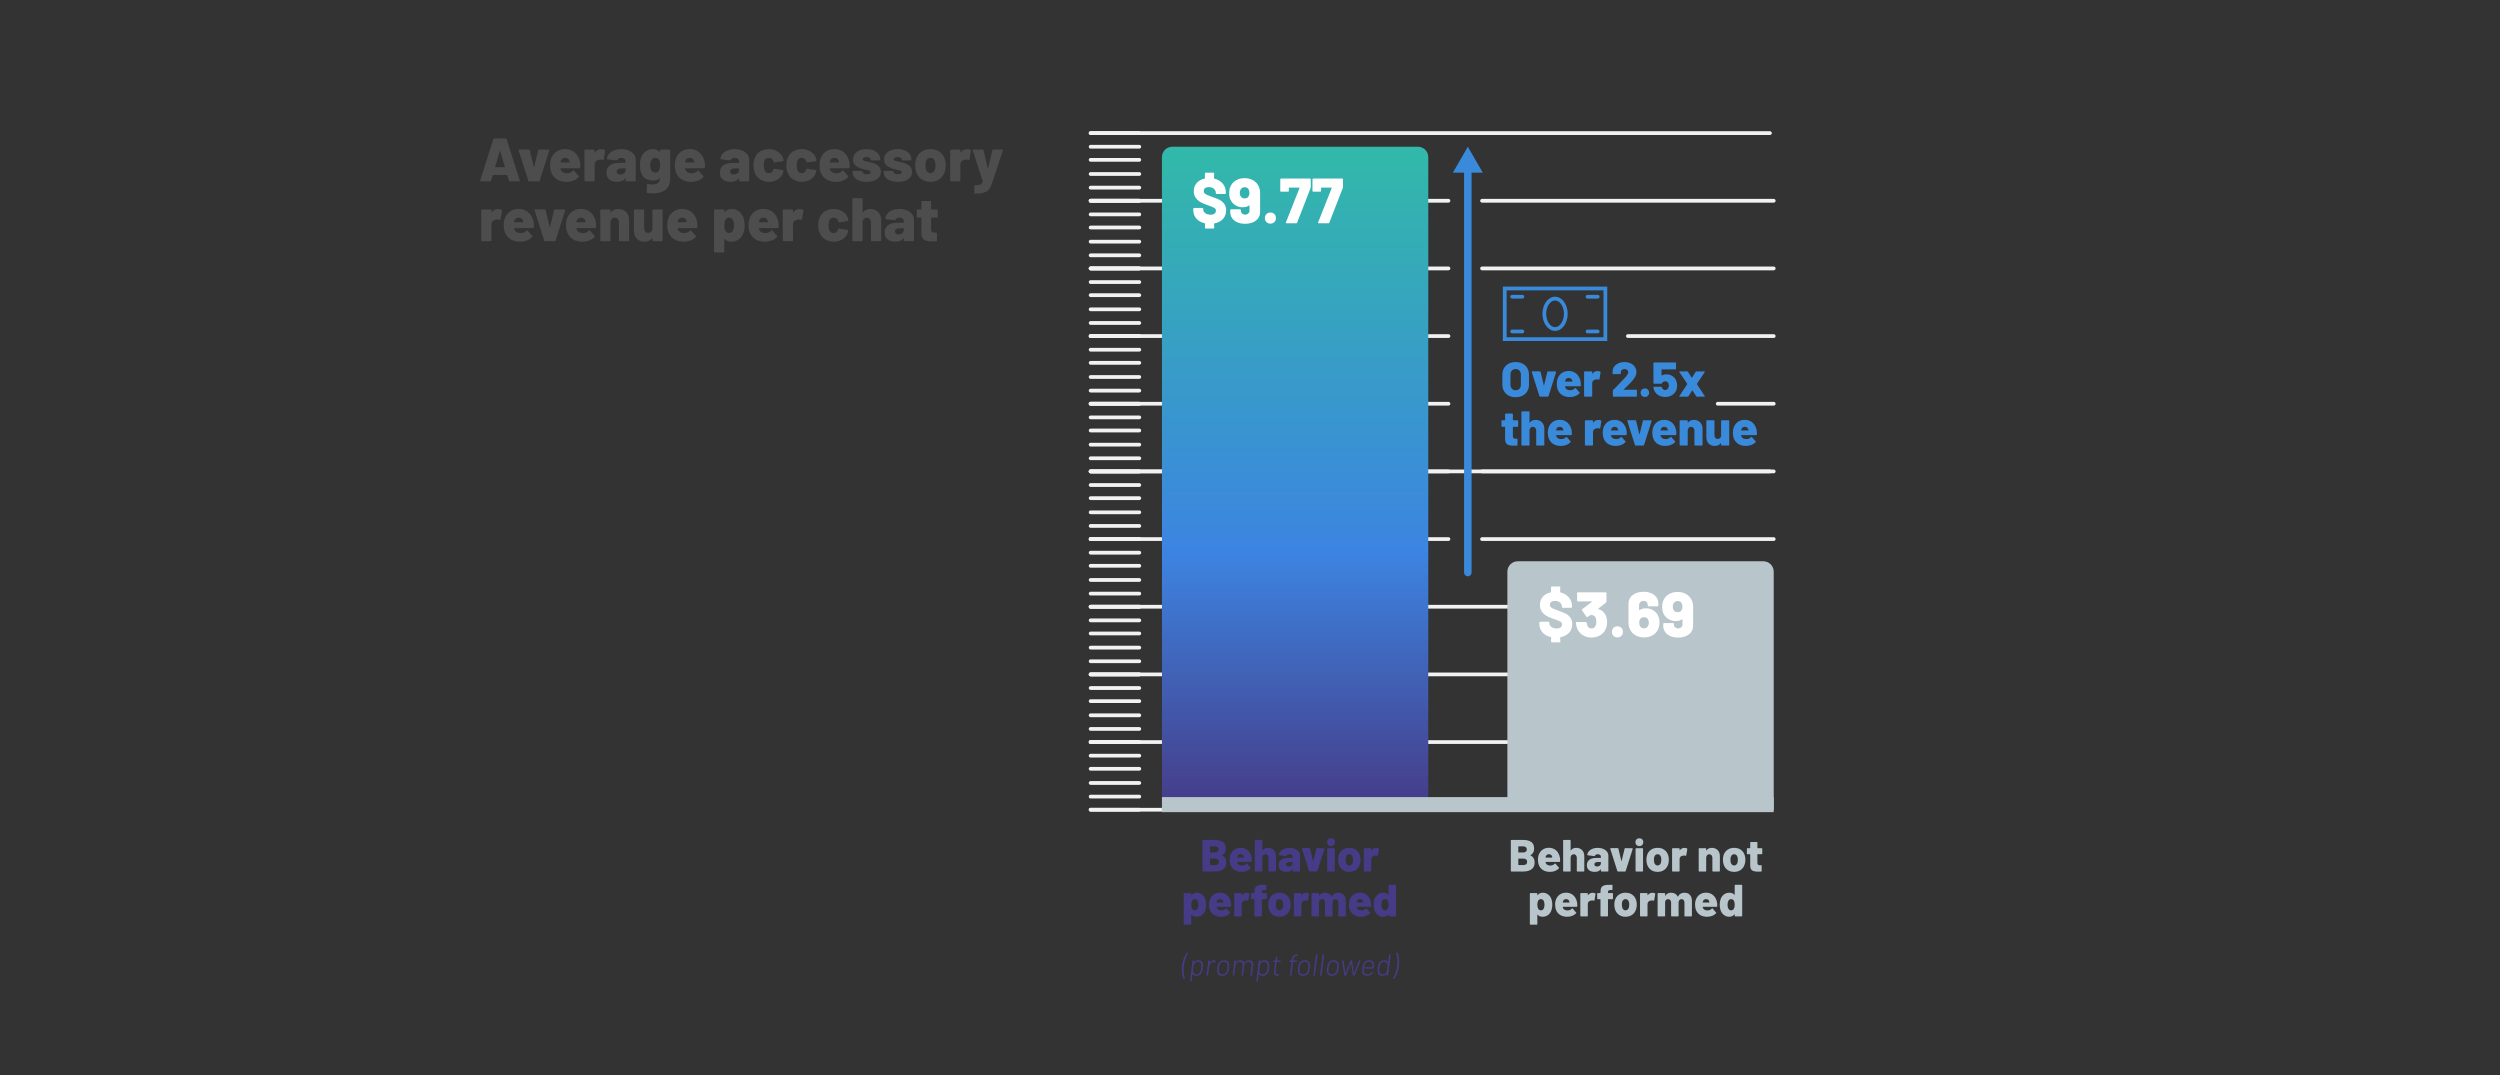 <?xml version="1.0" encoding="UTF-8"?>
<svg xmlns="http://www.w3.org/2000/svg" xmlns:xlink="http://www.w3.org/1999/xlink" id="a" viewBox="0 0 1628.931 700.516">
  <rect x="0" y="0" width="1628.931" height="700.516" fill="#333333" stroke="none"/>
  <defs>
    <style>.cls-1{fill:url(#linear-gradient);}.cls-2{fill:#f2f2f2;}.cls-3{fill:#fff;}.cls-4{fill:#b8c6cc;}.cls-5{fill:#463b87;}.cls-6{fill:#3a8adb;}.cls-7{fill:#4d4d4d;}</style>
    <linearGradient id="linear-gradient" x1="843.859" y1="527.587" x2="843.859" y2="95.609" gradientUnits="userSpaceOnUse">
      <stop offset="0" stop-color="#463b87"></stop>
      <stop offset=".388" stop-color="#3c84e1"></stop>
      <stop offset="1" stop-color="#32b9a9"></stop>
    </linearGradient>
  </defs>
  <path class="cls-7" d="m331.595,117.762l-1.04-3.559c-.054-.107-.12-.16-.2-.16h-9.12c-.08,0-.146.053-.2.16l-1.04,3.559c-.08.268-.267.4-.56.4h-6.12c-.16,0-.28-.045-.36-.139s-.094-.234-.04-.42l8.56-27.041c.08-.266.253-.4.52-.4h7.56c.266,0,.44.135.52.4l8.6,27.041c.026.053.04.119.04.199,0,.24-.146.359-.44.359h-6.12c-.294,0-.48-.133-.56-.4Zm-8.8-8.84h5.96c.16,0,.213-.08.16-.24l-3.04-10.279c-.027-.105-.067-.152-.12-.141-.054.014-.094.061-.12.141l-3,10.279c-.027.16.026.24.16.24Z"></path>
  <path class="cls-7" d="m344.234,117.762l-6.28-19.76c-.027-.053-.04-.119-.04-.199,0-.24.146-.359.44-.359h6.24c.293,0,.48.133.56.398l2.64,11c.026.08.066.121.12.121.053,0,.093-.041.12-.121l2.68-11c.08-.266.266-.398.56-.398l6.2.08c.16,0,.28.047.36.139.08.094.093.234.04.42l-6.24,19.68c-.08.268-.254.4-.52.4h-6.36c-.267,0-.44-.133-.52-.4Z"></path>
  <path class="cls-7" d="m378.074,109.162c-.027.32-.2.48-.52.48h-12.2c-.054,0-.107.02-.16.061-.054.039-.067.086-.04.139.053.295.186.682.4,1.16.32.561.8,1.014,1.44,1.361.64.346,1.426.52,2.36.52,1.68,0,3-.547,3.96-1.641.106-.133.226-.199.36-.199s.24.053.32.16l3.08,3.52c.106.08.16.188.16.32,0,.107-.054.213-.16.32-.934,1.014-2.087,1.787-3.46,2.318-1.374.533-2.874.801-4.5.801-2.427,0-4.487-.525-6.18-1.58-1.693-1.053-2.914-2.525-3.66-4.42-.56-1.332-.84-3-.84-5,0-1.387.213-2.721.64-4,.693-1.973,1.833-3.525,3.42-4.66,1.586-1.133,3.473-1.699,5.66-1.699,1.76,0,3.333.379,4.72,1.139,1.387.762,2.513,1.814,3.38,3.16.866,1.348,1.433,2.875,1.7,4.58.133.801.173,1.854.12,3.16Zm-12.68-4.359c-.106.293-.173.574-.2.84-.054.133,0,.199.16.199h5.68c.106,0,.16-.053.16-.16,0-.213-.054-.479-.16-.799-.187-.666-.527-1.174-1.02-1.52-.494-.348-1.114-.521-1.86-.521-1.387,0-2.307.654-2.76,1.961Z"></path>
  <path class="cls-7" d="m394.034,97.723c.213.133.293.334.24.6l-.92,5.561c-.027.32-.215.414-.561.279-.48-.105-.934-.16-1.359-.16-.455,0-.801.027-1.041.08-.826.107-1.527.428-2.1.961-.574.533-.859,1.24-.859,2.119v10.52c0,.135-.047.248-.141.342s-.207.139-.34.139h-5.68c-.134,0-.247-.045-.34-.139-.094-.094-.14-.207-.14-.342v-19.719c0-.133.046-.246.14-.34.093-.094.207-.141.34-.141h5.68c.133,0,.246.047.34.141s.141.207.141.34v1.279c0,.08.025.135.08.16.053.027.092,0,.119-.08,1.066-1.412,2.453-2.119,4.16-2.119.959,0,1.707.174,2.24.52Z"></path>
  <path class="cls-7" d="m409.594,98.063c1.439.6,2.573,1.428,3.399,2.48.827,1.053,1.24,2.219,1.24,3.5v13.639c0,.135-.047.248-.14.342-.094.094-.207.139-.34.139h-5.681c-.134,0-.246-.045-.34-.139s-.14-.207-.14-.342v-1.398c0-.107-.027-.166-.08-.18-.054-.014-.107.033-.16.139-1.014,1.494-2.747,2.24-5.2,2.24-2.134,0-3.833-.5-5.1-1.5s-1.9-2.473-1.9-4.42c0-2.053.714-3.641,2.141-4.76,1.426-1.121,3.5-1.68,6.22-1.68h3.88c.133,0,.2-.066.2-.201v-.76c0-.719-.24-1.285-.72-1.699-.48-.414-1.147-.621-2-.621-.641,0-1.194.121-1.66.361-.467.24-.768.547-.9.92-.134.293-.32.426-.56.4l-5.761-.762c-.319-.053-.479-.172-.479-.359.106-1.174.566-2.232,1.38-3.18s1.906-1.693,3.28-2.24c1.373-.547,2.899-.82,4.58-.82,1.786,0,3.399.301,4.84.9Zm-2.98,14.881c.653-.521.98-1.207.98-2.061v-.961c0-.133-.067-.199-.2-.199h-2.4c-1.014,0-1.793.174-2.34.52-.547.348-.819.867-.819,1.561,0,.586.199,1.053.6,1.4.4.346.96.52,1.68.52,1.014,0,1.847-.26,2.5-.779Z"></path>
  <path class="cls-7" d="m430.213,97.623c.093-.094.206-.141.34-.141h5.681c.133,0,.246.047.34.141.093.094.14.207.14.34v17.879c0,3.654-1.054,6.268-3.16,7.84-2.106,1.574-4.773,2.361-8,2.361-1.2,0-2.467-.107-3.8-.32-.267-.027-.4-.199-.4-.52l.2-4.961c0-.186.054-.312.16-.379.106-.068.24-.074.4-.021,1.093.24,2.106.361,3.04.361,1.52,0,2.72-.348,3.6-1.041s1.32-1.785,1.32-3.279l-.28.279c-.96.961-2.347,1.441-4.16,1.441-1.76,0-3.374-.387-4.84-1.16-1.467-.773-2.52-2.135-3.16-4.08-.427-1.281-.64-2.854-.64-4.721,0-2.053.253-3.732.76-5.039.613-1.654,1.593-2.975,2.94-3.961,1.346-.986,2.913-1.48,4.699-1.48,1.921,0,3.4.588,4.44,1.76.053.055.106.074.16.061.053-.014.08-.061.08-.141v-.879c0-.133.046-.246.14-.34Zm-.14,9.98c0-.721-.027-1.287-.08-1.701-.054-.412-.16-.807-.32-1.18-.214-.586-.554-1.047-1.02-1.381-.467-.332-1.034-.5-1.7-.5-1.254,0-2.147.627-2.68,1.881-.4.746-.601,1.734-.601,2.959,0,1.309.173,2.268.521,2.881.239.561.6,1.014,1.08,1.359.479.348,1.053.521,1.72.521,1.359,0,2.266-.613,2.72-1.84.24-.613.36-1.613.36-3Z"></path>
  <path class="cls-7" d="m459.313,109.162c-.026.32-.2.48-.52.48h-12.2c-.054,0-.107.02-.16.061-.054.039-.067.086-.04.139.053.295.187.682.4,1.16.319.561.8,1.014,1.439,1.361.64.346,1.427.52,2.36.52,1.68,0,3-.547,3.96-1.641.106-.133.226-.199.359-.199s.24.053.32.16l3.08,3.52c.106.08.16.188.16.32,0,.107-.054.213-.16.32-.934,1.014-2.087,1.787-3.46,2.318-1.374.533-2.874.801-4.5.801-2.427,0-4.487-.525-6.18-1.58-1.694-1.053-2.914-2.525-3.66-4.42-.561-1.332-.84-3-.84-5,0-1.387.213-2.721.64-4,.693-1.973,1.833-3.525,3.42-4.66,1.586-1.133,3.474-1.699,5.66-1.699,1.76,0,3.333.379,4.72,1.139,1.387.762,2.514,1.814,3.38,3.16.866,1.348,1.434,2.875,1.7,4.58.133.801.173,1.854.12,3.16Zm-12.68-4.359c-.107.293-.174.574-.2.84-.054.133,0,.199.16.199h5.68c.106,0,.16-.053.16-.16,0-.213-.054-.479-.16-.799-.187-.666-.526-1.174-1.02-1.52-.494-.348-1.114-.521-1.86-.521-1.387,0-2.307.654-2.76,1.961Z"></path>
  <path class="cls-7" d="m483.513,98.063c1.439.6,2.573,1.428,3.399,2.48.827,1.053,1.24,2.219,1.24,3.5v13.639c0,.135-.047.248-.14.342-.094.094-.207.139-.34.139h-5.681c-.134,0-.246-.045-.34-.139s-.14-.207-.14-.342v-1.398c0-.107-.027-.166-.08-.18-.054-.014-.107.033-.16.139-1.014,1.494-2.747,2.24-5.2,2.24-2.134,0-3.833-.5-5.1-1.5s-1.9-2.473-1.9-4.42c0-2.053.714-3.641,2.141-4.76,1.426-1.121,3.5-1.68,6.22-1.68h3.88c.133,0,.2-.066.2-.201v-.76c0-.719-.24-1.285-.72-1.699-.48-.414-1.147-.621-2-.621-.641,0-1.194.121-1.66.361-.467.24-.768.547-.9.92-.134.293-.32.426-.56.4l-5.761-.762c-.319-.053-.479-.172-.479-.359.106-1.174.566-2.232,1.38-3.18s1.906-1.693,3.28-2.24c1.373-.547,2.899-.82,4.58-.82,1.786,0,3.399.301,4.84.9Zm-2.98,14.881c.653-.521.98-1.207.98-2.061v-.961c0-.133-.067-.199-.2-.199h-2.4c-1.014,0-1.793.174-2.34.52-.547.348-.819.867-.819,1.561,0,.586.199,1.053.6,1.4.4.346.96.52,1.68.52,1.014,0,1.847-.26,2.5-.779Z"></path>
  <path class="cls-7" d="m495.212,116.842c-1.64-1.092-2.807-2.6-3.5-4.52-.507-1.279-.76-2.812-.76-4.6s.253-3.32.76-4.6c.666-1.867,1.826-3.326,3.48-4.381,1.652-1.053,3.572-1.58,5.76-1.58,2.213,0,4.16.547,5.84,1.641s2.813,2.48,3.4,4.16c.186.48.306,1,.359,1.561,0,.293-.146.467-.439.52l-5.561.84h-.08c-.239,0-.399-.133-.479-.4l-.08-.359c-.054-.213-.107-.4-.16-.561-.24-.506-.606-.92-1.1-1.24-.494-.32-1.074-.48-1.74-.48-1.414,0-2.347.627-2.8,1.881-.294.746-.44,1.76-.44,3.039,0,1.148.133,2.148.4,3,.506,1.361,1.453,2.041,2.84,2.041.693,0,1.293-.18,1.8-.541.506-.359.866-.873,1.08-1.539.026-.053.04-.133.04-.24.026-.025.04-.08.04-.16.08-.32.267-.453.56-.4l5.601.881c.266.053.399.199.399.439,0,.4-.08.84-.239,1.32-.641,1.867-1.794,3.32-3.46,4.359-1.667,1.041-3.594,1.561-5.78,1.561s-4.101-.547-5.74-1.641Z"></path>
  <path class="cls-7" d="m516.652,116.842c-1.64-1.092-2.807-2.6-3.5-4.52-.507-1.279-.76-2.812-.76-4.6s.253-3.32.76-4.6c.666-1.867,1.826-3.326,3.48-4.381,1.652-1.053,3.572-1.58,5.76-1.58,2.213,0,4.16.547,5.84,1.641s2.813,2.48,3.4,4.16c.186.48.306,1,.359,1.561,0,.293-.146.467-.439.52l-5.561.84h-.08c-.239,0-.399-.133-.479-.4l-.08-.359c-.054-.213-.107-.4-.16-.561-.24-.506-.606-.92-1.1-1.24-.494-.32-1.074-.48-1.74-.48-1.414,0-2.347.627-2.8,1.881-.294.746-.44,1.76-.44,3.039,0,1.148.133,2.148.4,3,.506,1.361,1.453,2.041,2.84,2.041.693,0,1.293-.18,1.8-.541.506-.359.866-.873,1.08-1.539.026-.053.04-.133.04-.24.026-.025.04-.08.04-.16.08-.32.267-.453.56-.4l5.601.881c.266.053.399.199.399.439,0,.4-.08.84-.239,1.32-.641,1.867-1.794,3.32-3.46,4.359-1.667,1.041-3.594,1.561-5.78,1.561s-4.101-.547-5.74-1.641Z"></path>
  <path class="cls-7" d="m553.592,109.162c-.026.32-.2.48-.52.48h-12.2c-.054,0-.107.02-.16.061-.054.039-.067.086-.04.139.053.295.187.682.4,1.16.319.561.8,1.014,1.439,1.361.64.346,1.427.52,2.36.52,1.68,0,3-.547,3.96-1.641.106-.133.226-.199.359-.199s.24.053.32.16l3.08,3.52c.106.08.16.188.16.32,0,.107-.054.213-.16.32-.934,1.014-2.087,1.787-3.46,2.318-1.374.533-2.874.801-4.5.801-2.427,0-4.487-.525-6.18-1.58-1.694-1.053-2.914-2.525-3.66-4.42-.561-1.332-.84-3-.84-5,0-1.387.213-2.721.64-4,.693-1.973,1.833-3.525,3.42-4.66,1.586-1.133,3.474-1.699,5.66-1.699,1.76,0,3.333.379,4.72,1.139,1.387.762,2.514,1.814,3.38,3.16.866,1.348,1.434,2.875,1.7,4.58.133.801.173,1.854.12,3.16Zm-12.68-4.359c-.107.293-.174.574-.2.84-.054.133,0,.199.16.199h5.68c.106,0,.16-.053.16-.16,0-.213-.054-.479-.16-.799-.187-.666-.526-1.174-1.02-1.52-.494-.348-1.114-.521-1.86-.521-1.387,0-2.307.654-2.76,1.961Z"></path>
  <path class="cls-7" d="m559.911,117.703c-1.413-.521-2.5-1.254-3.26-2.201-.76-.945-1.14-2.033-1.14-3.26v-.439c0-.133.046-.246.14-.34s.206-.141.34-.141h5.4c.133,0,.246.047.34.141s.141.207.141.34c0,.506.279.926.84,1.26.56.334,1.266.5,2.12.5.746,0,1.34-.127,1.779-.381.44-.252.66-.592.66-1.02s-.233-.74-.7-.939-1.22-.393-2.26-.58c-1.68-.32-3.04-.707-4.08-1.16-1.359-.561-2.439-1.26-3.24-2.1-.8-.84-1.199-1.994-1.199-3.461,0-2.08.806-3.725,2.42-4.939,1.613-1.213,3.739-1.82,6.38-1.82,1.786,0,3.353.287,4.7.861,1.346.572,2.393,1.379,3.14,2.42.746,1.039,1.12,2.238,1.12,3.6,0,.133-.047.246-.141.34s-.206.141-.34.141h-5.239c-.134,0-.247-.047-.341-.141s-.14-.207-.14-.34c0-.506-.24-.92-.72-1.24-.48-.32-1.134-.48-1.96-.48-.747,0-1.354.127-1.82.381-.467.254-.7.605-.7,1.059s.253.781.76.98c.507.201,1.36.42,2.561.66,1.546.32,2.626.574,3.24.76,1.652.535,2.939,1.254,3.859,2.16s1.38,2.121,1.38,3.641c0,2.08-.819,3.688-2.46,4.82-1.64,1.133-3.847,1.699-6.619,1.699-1.895,0-3.547-.26-4.961-.779Z"></path>
  <path class="cls-7" d="m580.19,117.703c-1.413-.521-2.5-1.254-3.26-2.201-.76-.945-1.14-2.033-1.14-3.26v-.439c0-.133.046-.246.14-.34s.206-.141.34-.141h5.4c.133,0,.246.047.34.141s.141.207.141.34c0,.506.279.926.84,1.26.56.334,1.266.5,2.12.5.746,0,1.34-.127,1.779-.381.44-.252.66-.592.66-1.02s-.233-.74-.7-.939-1.22-.393-2.26-.58c-1.68-.32-3.04-.707-4.08-1.16-1.359-.561-2.439-1.26-3.24-2.1-.8-.84-1.199-1.994-1.199-3.461,0-2.08.806-3.725,2.42-4.939,1.613-1.213,3.739-1.82,6.38-1.82,1.786,0,3.353.287,4.7.861,1.346.572,2.393,1.379,3.14,2.42.746,1.039,1.12,2.238,1.12,3.6,0,.133-.047.246-.141.34s-.206.141-.34.141h-5.239c-.134,0-.247-.047-.341-.141s-.14-.207-.14-.34c0-.506-.24-.92-.72-1.24-.48-.32-1.134-.48-1.96-.48-.747,0-1.354.127-1.82.381-.467.254-.7.605-.7,1.059s.253.781.76.98c.507.201,1.36.42,2.561.66,1.546.32,2.626.574,3.24.76,1.652.535,2.939,1.254,3.859,2.16s1.38,2.121,1.38,3.641c0,2.08-.819,3.688-2.46,4.82-1.64,1.133-3.847,1.699-6.619,1.699-1.895,0-3.547-.26-4.961-.779Z"></path>
  <path class="cls-7" d="m600.15,116.563c-1.68-1.279-2.8-3.014-3.36-5.199-.319-1.094-.479-2.293-.479-3.602,0-1.465.173-2.76.52-3.879.613-2.107,1.753-3.754,3.42-4.939,1.667-1.188,3.687-1.781,6.061-1.781,2.346,0,4.333.594,5.96,1.781,1.626,1.186,2.76,2.818,3.399,4.898.374,1.201.561,2.48.561,3.84,0,1.229-.147,2.4-.44,3.521-.56,2.24-1.68,4.014-3.359,5.32-1.681,1.307-3.734,1.959-6.16,1.959-2.4,0-4.44-.641-6.12-1.92Zm8.04-4.5c.506-.492.88-1.166,1.12-2.02.16-.693.24-1.453.24-2.281,0-.799-.094-1.572-.28-2.318-.214-.826-.574-1.467-1.08-1.92-.507-.453-1.146-.682-1.92-.682-1.547,0-2.561.867-3.04,2.602-.16.639-.24,1.412-.24,2.318,0,.828.08,1.588.24,2.281.213.854.58,1.527,1.1,2.02.521.494,1.167.74,1.94.74s1.413-.246,1.92-.74Z"></path>
  <path class="cls-7" d="m632.351,97.723c.213.133.293.334.24.6l-.92,5.561c-.027.32-.214.414-.561.279-.479-.105-.934-.16-1.359-.16-.454,0-.801.027-1.04.08-.827.107-1.527.428-2.101.961s-.859,1.24-.859,2.119v10.52c0,.135-.047.248-.141.342s-.207.139-.34.139h-5.68c-.134,0-.247-.045-.34-.139-.094-.094-.141-.207-.141-.342v-19.719c0-.133.047-.246.141-.34.093-.094.206-.141.34-.141h5.68c.133,0,.246.047.34.141s.141.207.141.34v1.279c0,.08.026.135.08.16.053.027.093,0,.119-.08,1.066-1.412,2.453-2.119,4.16-2.119.96,0,1.707.174,2.24.52Z"></path>
  <path class="cls-7" d="m634.909,125.982c-.054-.094-.08-.207-.08-.34v-4.48c0-.32.146-.48.44-.48,1.706,0,2.933-.158,3.68-.479.746-.32,1.2-.961,1.36-1.92.026-.055.026-.133,0-.24l-6.44-20.041c-.026-.053-.04-.119-.04-.199,0-.24.146-.359.44-.359h6.04c.267,0,.439.133.52.398l2.761,11.84c.026.107.065.16.12.16.053,0,.093-.053.119-.16l2.761-11.84c.08-.266.253-.398.52-.398h5.92c.16,0,.28.047.36.139.08.094.093.234.04.42l-6.76,20.561c-.667,2-1.367,3.514-2.101,4.541-.733,1.025-1.8,1.785-3.2,2.279-1.399.492-3.394.74-5.979.74h-.28c-.08,0-.146-.047-.2-.141Z"></path>
  <path class="cls-7" d="m326.835,136.723c.213.133.293.334.24.6l-.92,5.561c-.027.32-.214.414-.56.279-.48-.105-.934-.16-1.36-.16-.454,0-.8.027-1.04.08-.827.107-1.527.428-2.1.961-.574.533-.86,1.24-.86,2.119v10.52c0,.135-.047.248-.14.342-.094.094-.207.139-.34.139h-5.68c-.134,0-.247-.045-.34-.139-.094-.094-.14-.207-.14-.342v-19.719c0-.133.046-.246.14-.34.093-.094.207-.141.34-.141h5.68c.133,0,.247.047.34.141.093.094.14.207.14.34v1.279c0,.08.026.135.08.16.053.027.093,0,.12-.08,1.066-1.412,2.453-2.119,4.16-2.119.96,0,1.706.174,2.24.52Z"></path>
  <path class="cls-7" d="m347.835,148.162c-.027.32-.2.48-.52.48h-12.2c-.054,0-.107.02-.16.061-.054.039-.067.086-.04.139.053.295.186.682.4,1.16.32.561.8,1.014,1.44,1.361.64.346,1.426.52,2.36.52,1.68,0,3-.547,3.96-1.641.106-.133.226-.199.36-.199s.24.053.32.16l3.08,3.52c.106.08.16.188.16.32,0,.107-.054.213-.16.32-.934,1.014-2.087,1.787-3.46,2.318-1.374.533-2.874.801-4.5.801-2.427,0-4.487-.525-6.18-1.58-1.693-1.053-2.914-2.525-3.66-4.42-.56-1.332-.84-3-.84-5,0-1.387.213-2.721.64-4,.693-1.973,1.833-3.525,3.42-4.66,1.586-1.133,3.473-1.699,5.66-1.699,1.76,0,3.333.379,4.72,1.139,1.387.762,2.513,1.814,3.38,3.16.866,1.348,1.433,2.875,1.7,4.58.133.801.173,1.854.12,3.16Zm-12.68-4.359c-.106.293-.173.574-.2.84-.054.133,0,.199.16.199h5.68c.106,0,.16-.053.16-.16,0-.213-.054-.479-.16-.799-.187-.666-.527-1.174-1.02-1.52-.494-.348-1.114-.521-1.86-.521-1.387,0-2.307.654-2.76,1.961Z"></path>
  <path class="cls-7" d="m354.595,156.762l-6.28-19.76c-.027-.053-.04-.119-.04-.199,0-.24.146-.359.44-.359h6.24c.293,0,.48.133.56.398l2.64,11c.026.08.066.121.12.121.053,0,.093-.041.12-.121l2.68-11c.08-.266.266-.398.56-.398l6.2.08c.16,0,.28.047.36.139.08.094.093.234.04.42l-6.24,19.68c-.08.268-.254.4-.52.4h-6.36c-.267,0-.44-.133-.52-.4Z"></path>
  <path class="cls-7" d="m388.435,148.162c-.025.32-.199.48-.52.48h-12.2c-.054,0-.107.02-.16.061-.054.039-.067.086-.04.139.053.295.186.682.4,1.16.32.561.8,1.014,1.44,1.361.64.346,1.426.52,2.36.52,1.68,0,3-.547,3.96-1.641.106-.133.226-.199.36-.199s.239.053.319.16l3.08,3.52c.107.08.16.188.16.32,0,.107-.053.213-.16.32-.934,1.014-2.086,1.787-3.459,2.318-1.374.533-2.874.801-4.5.801-2.427,0-4.487-.525-6.18-1.58-1.693-1.053-2.914-2.525-3.66-4.42-.56-1.332-.84-3-.84-5,0-1.387.213-2.721.64-4,.693-1.973,1.833-3.525,3.42-4.66,1.586-1.133,3.473-1.699,5.66-1.699,1.76,0,3.333.379,4.72,1.139,1.387.762,2.514,1.814,3.379,3.16.867,1.348,1.434,2.875,1.701,4.58.133.801.172,1.854.119,3.16Zm-12.68-4.359c-.106.293-.173.574-.2.84-.054.133,0,.199.16.199h5.68c.106,0,.16-.053.16-.16,0-.213-.054-.479-.16-.799-.187-.666-.527-1.174-1.02-1.52-.494-.348-1.114-.521-1.86-.521-1.387,0-2.307.654-2.76,1.961Z"></path>
  <path class="cls-7" d="m407.916,138.143c1.333,1.32,2,3.113,2,5.381v13.158c0,.135-.047.248-.141.342s-.207.139-.34.139h-5.68c-.134,0-.247-.045-.34-.139-.094-.094-.141-.207-.141-.342v-11.719c0-.906-.254-1.654-.76-2.24-.507-.586-1.16-.881-1.96-.881-.827,0-1.494.287-2,.861-.507.572-.76,1.326-.76,2.26v11.719c0,.135-.047.248-.141.342s-.207.139-.34.139h-5.68c-.134,0-.247-.045-.34-.139-.094-.094-.141-.207-.141-.342v-19.719c0-.133.047-.246.141-.34.093-.094.206-.141.34-.141h5.68c.133,0,.246.047.34.141s.141.207.141.34v1.48c0,.105.02.166.06.18s.086-.02.14-.1c1.014-1.574,2.613-2.361,4.801-2.361,2.08,0,3.786.66,5.12,1.98Z"></path>
  <path class="cls-7" d="m425.256,136.623c.093-.094.206-.141.34-.141h5.68c.134,0,.246.047.34.141s.141.207.141.34v19.719c0,.135-.047.248-.141.342s-.206.139-.34.139h-5.68c-.134,0-.247-.045-.34-.139-.094-.094-.141-.207-.141-.342v-1.398c0-.08-.026-.133-.08-.16s-.106,0-.159.08c-1.067,1.52-2.747,2.279-5.04,2.279-2.027,0-3.667-.641-4.92-1.92-1.254-1.279-1.881-3.066-1.881-5.359v-13.24c0-.133.047-.246.141-.34.093-.094.206-.141.34-.141h5.68c.134,0,.246.047.34.141s.141.207.141.34v11.719c0,.936.24,1.682.72,2.24.48.561,1.133.84,1.96.84.746,0,1.366-.225,1.86-.68.493-.453.793-1.053.899-1.799v-12.32c0-.133.047-.246.141-.34Z"></path>
  <path class="cls-7" d="m454.395,148.162c-.026.32-.2.48-.52.48h-12.2c-.054,0-.107.02-.16.061-.054.039-.067.086-.04.139.053.295.187.682.4,1.16.319.561.8,1.014,1.439,1.361.64.346,1.427.52,2.36.52,1.68,0,3-.547,3.96-1.641.106-.133.226-.199.359-.199s.24.053.32.16l3.08,3.52c.106.08.16.188.16.32,0,.107-.054.213-.16.32-.934,1.014-2.087,1.787-3.46,2.318-1.374.533-2.874.801-4.5.801-2.427,0-4.487-.525-6.18-1.58-1.694-1.053-2.914-2.525-3.66-4.42-.561-1.332-.84-3-.84-5,0-1.387.213-2.721.64-4,.693-1.973,1.833-3.525,3.42-4.66,1.586-1.133,3.474-1.699,5.66-1.699,1.76,0,3.333.379,4.72,1.139,1.387.762,2.514,1.814,3.38,3.16.866,1.348,1.434,2.875,1.7,4.58.133.801.173,1.854.12,3.16Zm-12.68-4.359c-.107.293-.174.574-.2.84-.054.133,0,.199.16.199h5.68c.106,0,.16-.053.16-.16,0-.213-.054-.479-.16-.799-.187-.666-.526-1.174-1.02-1.52-.494-.348-1.114-.521-1.86-.521-1.387,0-2.307.654-2.76,1.961Z"></path>
  <path class="cls-7" d="m485.194,146.883c0,1.893-.279,3.574-.84,5.039-.613,1.654-1.594,2.994-2.939,4.021-1.348,1.025-2.98,1.539-4.9,1.539s-3.374-.627-4.36-1.879c-.054-.08-.106-.107-.16-.08-.054.025-.079.08-.079.158v8.32c0,.133-.047.246-.141.34s-.207.141-.34.141h-5.68c-.134,0-.247-.047-.34-.141-.094-.094-.141-.207-.141-.34v-27.039c0-.133.047-.246.141-.34.093-.094.206-.141.34-.141h5.68c.133,0,.246.047.34.141s.141.207.141.34v1.32c0,.08.025.127.079.139.054.014.106-.006.16-.059,1.066-1.467,2.601-2.201,4.601-2.201,1.812,0,3.413.541,4.8,1.621,1.386,1.08,2.386,2.566,3,4.459.426,1.439.64,2.986.64,4.641Zm-6.92-.121c0-1.439-.24-2.572-.72-3.398-.561-1.014-1.4-1.521-2.521-1.521-1.066,0-1.88.508-2.439,1.521-.454.906-.68,2.053-.68,3.439,0,1.494.253,2.693.76,3.6.56.934,1.346,1.4,2.359,1.4,1.094,0,1.906-.48,2.44-1.439.533-.906.8-2.107.8-3.602Z"></path>
  <path class="cls-7" d="m507.314,148.162c-.026.32-.2.48-.52.48h-12.2c-.054,0-.107.02-.16.061-.054.039-.067.086-.04.139.053.295.187.682.4,1.16.319.561.8,1.014,1.439,1.361.64.346,1.427.52,2.36.52,1.68,0,3-.547,3.96-1.641.106-.133.226-.199.359-.199s.24.053.32.16l3.08,3.52c.106.08.16.188.16.32,0,.107-.054.213-.16.32-.934,1.014-2.087,1.787-3.46,2.318-1.374.533-2.874.801-4.5.801-2.427,0-4.487-.525-6.18-1.58-1.694-1.053-2.914-2.525-3.66-4.42-.561-1.332-.84-3-.84-5,0-1.387.213-2.721.64-4,.693-1.973,1.833-3.525,3.42-4.66,1.586-1.133,3.474-1.699,5.66-1.699,1.76,0,3.333.379,4.72,1.139,1.387.762,2.514,1.814,3.38,3.16.866,1.348,1.434,2.875,1.7,4.58.133.801.173,1.854.12,3.16Zm-12.68-4.359c-.107.293-.174.574-.2.84-.054.133,0,.199.16.199h5.68c.106,0,.16-.053.16-.16,0-.213-.054-.479-.16-.799-.187-.666-.526-1.174-1.02-1.52-.494-.348-1.114-.521-1.86-.521-1.387,0-2.307.654-2.76,1.961Z"></path>
  <path class="cls-7" d="m523.273,136.723c.213.133.293.334.24.6l-.92,5.561c-.027.32-.214.414-.561.279-.479-.105-.934-.16-1.359-.16-.454,0-.801.027-1.04.08-.827.107-1.527.428-2.101.961s-.859,1.24-.859,2.119v10.52c0,.135-.047.248-.141.342s-.207.139-.34.139h-5.68c-.134,0-.247-.045-.34-.139-.094-.094-.141-.207-.141-.342v-19.719c0-.133.047-.246.141-.34.093-.094.206-.141.34-.141h5.68c.133,0,.246.047.34.141s.141.207.141.34v1.279c0,.08.026.135.08.16.053.027.093,0,.119-.08,1.066-1.412,2.453-2.119,4.16-2.119.96,0,1.707.174,2.24.52Z"></path>
  <path class="cls-7" d="m537.413,155.842c-1.64-1.092-2.807-2.6-3.5-4.52-.507-1.279-.76-2.812-.76-4.6s.253-3.32.76-4.6c.666-1.867,1.826-3.326,3.48-4.381,1.652-1.053,3.572-1.58,5.76-1.58,2.213,0,4.16.547,5.84,1.641s2.813,2.48,3.4,4.16c.186.48.306,1,.359,1.561,0,.293-.146.467-.439.52l-5.561.84h-.08c-.239,0-.399-.133-.479-.4l-.08-.359c-.054-.213-.107-.4-.16-.561-.24-.506-.606-.92-1.1-1.24-.494-.32-1.074-.48-1.74-.48-1.414,0-2.347.627-2.8,1.881-.294.746-.44,1.76-.44,3.039,0,1.148.133,2.148.4,3,.506,1.361,1.453,2.041,2.84,2.041.693,0,1.293-.18,1.8-.541.506-.359.866-.873,1.08-1.539.026-.053.04-.133.04-.24.026-.025.04-.08.04-.16.08-.32.267-.453.56-.4l5.601.881c.266.053.399.199.399.439,0,.4-.08.84-.239,1.32-.641,1.867-1.794,3.32-3.46,4.359-1.667,1.041-3.594,1.561-5.78,1.561s-4.101-.547-5.74-1.641Z"></path>
  <path class="cls-7" d="m572.153,138.143c1.333,1.32,2,3.113,2,5.381v13.158c0,.135-.047.248-.141.342s-.207.139-.34.139h-5.68c-.134,0-.247-.045-.34-.139-.094-.094-.141-.207-.141-.342v-11.719c0-.906-.254-1.654-.76-2.24-.507-.586-1.16-.881-1.96-.881-.827,0-1.494.287-2,.861-.507.572-.76,1.326-.76,2.26v11.719c0,.135-.047.248-.141.342s-.207.139-.34.139h-5.68c-.134,0-.247-.045-.34-.139-.094-.094-.141-.207-.141-.342v-27.039c0-.133.047-.246.141-.34.093-.094.206-.141.34-.141h5.68c.133,0,.246.047.34.141s.141.207.141.34v8.801c0,.105.02.166.06.18s.086-.02.14-.1c1.014-1.574,2.613-2.361,4.801-2.361,2.08,0,3.786.66,5.12,1.98Z"></path>
  <path class="cls-7" d="m590.873,137.063c1.439.6,2.573,1.428,3.399,2.48.827,1.053,1.24,2.219,1.24,3.5v13.639c0,.135-.047.248-.14.342-.094.094-.207.139-.34.139h-5.681c-.134,0-.246-.045-.34-.139s-.14-.207-.14-.342v-1.398c0-.107-.027-.166-.08-.18-.054-.014-.107.033-.16.139-1.014,1.494-2.747,2.24-5.2,2.24-2.134,0-3.833-.5-5.1-1.5s-1.9-2.473-1.9-4.42c0-2.053.714-3.641,2.141-4.76,1.426-1.121,3.5-1.68,6.22-1.68h3.88c.133,0,.2-.066.2-.201v-.76c0-.719-.24-1.285-.72-1.699-.48-.414-1.147-.621-2-.621-.641,0-1.194.121-1.66.361-.467.24-.768.547-.9.92-.134.293-.32.426-.56.4l-5.761-.762c-.319-.053-.479-.172-.479-.359.106-1.174.566-2.232,1.38-3.18s1.906-1.693,3.28-2.24c1.373-.547,2.899-.82,4.58-.82,1.786,0,3.399.301,4.84.9Zm-2.98,14.881c.653-.521.98-1.207.98-2.061v-.961c0-.133-.067-.199-.2-.199h-2.4c-1.014,0-1.793.174-2.34.52-.547.348-.819.867-.819,1.561,0,.586.199,1.053.6,1.4.4.346.96.52,1.68.52,1.014,0,1.847-.26,2.5-.779Z"></path>
  <path class="cls-7" d="m610.893,141.662c-.094.094-.207.141-.34.141h-3.64c-.134,0-.2.066-.2.199v7.281c0,1.52.613,2.279,1.84,2.279h1.48c.133,0,.246.047.34.141.093.094.14.207.14.34v4.639c0,.295-.16.469-.479.521-1.28.053-2.214.08-2.801.08-2.319,0-4.04-.367-5.159-1.102-1.12-.732-1.694-2.125-1.721-4.18v-10c0-.133-.066-.199-.2-.199h-2.279c-.134,0-.247-.047-.34-.141-.094-.092-.141-.205-.141-.34v-4.359c0-.133.047-.246.141-.34.093-.094.206-.141.34-.141h2.279c.134,0,.2-.066.2-.199v-4.84c0-.135.047-.246.141-.34.093-.094.206-.141.34-.141h5.399c.134,0,.247.047.341.141.093.094.14.205.14.34v4.84c0,.133.066.199.2.199h3.64c.133,0,.246.047.34.141s.141.207.141.34v4.359c0,.135-.047.248-.141.34Z"></path>
  <path class="cls-2" d="m1153.256,308.381h-442.629c-.677,0-1.225-.548-1.225-1.225s.548-1.225,1.225-1.225h442.629c.677,0,1.225.548,1.225,1.225s-.548,1.225-1.225,1.225Z"></path>
  <path class="cls-2" d="m943.774,352.467h-233.147c-.677,0-1.225-.548-1.225-1.225s.548-1.225,1.225-1.225h233.147c.677,0,1.225.548,1.225,1.225s-.548,1.225-1.225,1.225Z"></path>
  <path class="cls-2" d="m742.331,308.381h-31.704c-.677,0-1.225-.548-1.225-1.225s.548-1.225,1.225-1.225h31.704c.677,0,1.225.548,1.225,1.225s-.548,1.225-1.225,1.225Z"></path>
  <path class="cls-2" d="m742.331,317.265h-31.704c-.677,0-1.225-.548-1.225-1.225s.548-1.225,1.225-1.225h31.704c.677,0,1.225.548,1.225,1.225s-.548,1.225-1.225,1.225Z"></path>
  <path class="cls-2" d="m742.331,325.808h-31.704c-.677,0-1.225-.548-1.225-1.225s.548-1.225,1.225-1.225h31.704c.677,0,1.225.548,1.225,1.225s-.548,1.225-1.225,1.225Z"></path>
  <path class="cls-2" d="m742.331,335.033h-31.704c-.677,0-1.225-.548-1.225-1.225s.548-1.225,1.225-1.225h31.704c.677,0,1.225.548,1.225,1.225s-.548,1.225-1.225,1.225Z"></path>
  <path class="cls-2" d="m742.331,343.917h-31.704c-.677,0-1.225-.548-1.225-1.225s.548-1.225,1.225-1.225h31.704c.677,0,1.225.548,1.225,1.225s-.548,1.225-1.225,1.225Z"></path>
  <path class="cls-2" d="m742.331,352.467h-31.704c-.677,0-1.225-.548-1.225-1.225s.548-1.225,1.225-1.225h31.704c.677,0,1.225.548,1.225,1.225s-.548,1.225-1.225,1.225Z"></path>
  <path class="cls-2" d="m1153.256,396.554h-442.629c-.677,0-1.225-.548-1.225-1.225s.548-1.225,1.225-1.225h442.629c.677,0,1.225.548,1.225,1.225s-.548,1.225-1.225,1.225Z"></path>
  <path class="cls-2" d="m742.331,352.467h-31.704c-.677,0-1.225-.548-1.225-1.225s.548-1.225,1.225-1.225h31.704c.677,0,1.225.548,1.225,1.225s-.548,1.225-1.225,1.225Z"></path>
  <path class="cls-2" d="m742.331,361.352h-31.704c-.677,0-1.225-.548-1.225-1.225s.548-1.225,1.225-1.225h31.704c.677,0,1.225.548,1.225,1.225s-.548,1.225-1.225,1.225Z"></path>
  <path class="cls-2" d="m742.331,369.895h-31.704c-.677,0-1.225-.548-1.225-1.225s.548-1.225,1.225-1.225h31.704c.677,0,1.225.548,1.225,1.225s-.548,1.225-1.225,1.225Z"></path>
  <path class="cls-2" d="m742.331,379.119h-31.704c-.677,0-1.225-.548-1.225-1.225s.548-1.225,1.225-1.225h31.704c.677,0,1.225.548,1.225,1.225s-.548,1.225-1.225,1.225Z"></path>
  <path class="cls-2" d="m742.331,388.004h-31.704c-.677,0-1.225-.548-1.225-1.225s.548-1.225,1.225-1.225h31.704c.677,0,1.225.548,1.225,1.225s-.548,1.225-1.225,1.225Z"></path>
  <path class="cls-2" d="m742.331,396.554h-31.704c-.677,0-1.225-.548-1.225-1.225s.548-1.225,1.225-1.225h31.704c.677,0,1.225.548,1.225,1.225s-.548,1.225-1.225,1.225Z"></path>
  <path class="cls-2" d="m1153.256,440.639h-442.629c-.677,0-1.225-.548-1.225-1.225s.548-1.225,1.225-1.225h442.629c.677,0,1.225.548,1.225,1.225s-.548,1.225-1.225,1.225Z"></path>
  <path class="cls-2" d="m742.331,396.554h-31.704c-.677,0-1.225-.548-1.225-1.225s.548-1.225,1.225-1.225h31.704c.677,0,1.225.548,1.225,1.225s-.548,1.225-1.225,1.225Z"></path>
  <path class="cls-2" d="m742.331,405.437h-31.704c-.677,0-1.225-.548-1.225-1.225s.548-1.225,1.225-1.225h31.704c.677,0,1.225.548,1.225,1.225s-.548,1.225-1.225,1.225Z"></path>
  <path class="cls-2" d="m742.331,413.98h-31.704c-.677,0-1.225-.548-1.225-1.225s.548-1.225,1.225-1.225h31.704c.677,0,1.225.548,1.225,1.225s-.548,1.225-1.225,1.225Z"></path>
  <path class="cls-2" d="m742.331,423.206h-31.704c-.677,0-1.225-.548-1.225-1.225s.548-1.225,1.225-1.225h31.704c.677,0,1.225.548,1.225,1.225s-.548,1.225-1.225,1.225Z"></path>
  <path class="cls-2" d="m742.331,432.089h-31.704c-.677,0-1.225-.548-1.225-1.225s.548-1.225,1.225-1.225h31.704c.677,0,1.225.548,1.225,1.225s-.548,1.225-1.225,1.225Z"></path>
  <path class="cls-2" d="m742.331,440.639h-31.704c-.677,0-1.225-.548-1.225-1.225s.548-1.225,1.225-1.225h31.704c.677,0,1.225.548,1.225,1.225s-.548,1.225-1.225,1.225Z"></path>
  <path class="cls-2" d="m1153.256,484.726h-442.629c-.677,0-1.225-.548-1.225-1.225s.548-1.225,1.225-1.225h442.629c.677,0,1.225.548,1.225,1.225s-.548,1.225-1.225,1.225Z"></path>
  <path class="cls-2" d="m742.331,440.639h-31.704c-.677,0-1.225-.548-1.225-1.225s.548-1.225,1.225-1.225h31.704c.677,0,1.225.548,1.225,1.225s-.548,1.225-1.225,1.225Z"></path>
  <path class="cls-2" d="m742.331,449.524h-31.704c-.677,0-1.225-.548-1.225-1.225s.548-1.225,1.225-1.225h31.704c.677,0,1.225.548,1.225,1.225s-.548,1.225-1.225,1.225Z"></path>
  <path class="cls-2" d="m742.331,458.066h-31.704c-.677,0-1.225-.548-1.225-1.225s.548-1.225,1.225-1.225h31.704c.677,0,1.225.548,1.225,1.225s-.548,1.225-1.225,1.225Z"></path>
  <path class="cls-2" d="m742.331,467.291h-31.704c-.677,0-1.225-.548-1.225-1.225s.548-1.225,1.225-1.225h31.704c.677,0,1.225.548,1.225,1.225s-.548,1.225-1.225,1.225Z"></path>
  <path class="cls-2" d="m742.331,476.176h-31.704c-.677,0-1.225-.548-1.225-1.225s.548-1.225,1.225-1.225h31.704c.677,0,1.225.548,1.225,1.225s-.548,1.225-1.225,1.225Z"></path>
  <path class="cls-2" d="m742.331,484.726h-31.704c-.677,0-1.225-.548-1.225-1.225s.548-1.225,1.225-1.225h31.704c.677,0,1.225.548,1.225,1.225s-.548,1.225-1.225,1.225Z"></path>
  <path class="cls-2" d="m1153.256,528.812h-442.629c-.677,0-1.225-.548-1.225-1.225s.548-1.225,1.225-1.225h442.629c.677,0,1.225.548,1.225,1.225s-.548,1.225-1.225,1.225Z"></path>
  <path class="cls-2" d="m742.331,484.726h-31.704c-.677,0-1.225-.548-1.225-1.225s.548-1.225,1.225-1.225h31.704c.677,0,1.225.548,1.225,1.225s-.548,1.225-1.225,1.225Z"></path>
  <path class="cls-2" d="m742.331,493.61h-31.704c-.677,0-1.225-.548-1.225-1.225s.548-1.225,1.225-1.225h31.704c.677,0,1.225.548,1.225,1.225s-.548,1.225-1.225,1.225Z"></path>
  <path class="cls-2" d="m742.331,502.153h-31.704c-.677,0-1.225-.548-1.225-1.225s.548-1.225,1.225-1.225h31.704c.677,0,1.225.548,1.225,1.225s-.548,1.225-1.225,1.225Z"></path>
  <path class="cls-2" d="m742.331,511.378h-31.704c-.677,0-1.225-.548-1.225-1.225s.548-1.225,1.225-1.225h31.704c.677,0,1.225.548,1.225,1.225s-.548,1.225-1.225,1.225Z"></path>
  <path class="cls-2" d="m742.331,520.262h-31.704c-.677,0-1.225-.548-1.225-1.225s.548-1.225,1.225-1.225h31.704c.677,0,1.225.548,1.225,1.225s-.548,1.225-1.225,1.225Z"></path>
  <path class="cls-2" d="m742.331,528.812h-31.704c-.677,0-1.225-.548-1.225-1.225s.548-1.225,1.225-1.225h31.704c.677,0,1.225.548,1.225,1.225s-.548,1.225-1.225,1.225Z"></path>
  <path class="cls-2" d="m1153.256,87.949h-442.629c-.677,0-1.225-.548-1.225-1.225s.548-1.225,1.225-1.225h442.629c.677,0,1.225.548,1.225,1.225s-.548,1.225-1.225,1.225Z"></path>
  <path class="cls-2" d="m943.774,132.036h-233.147c-.677,0-1.225-.548-1.225-1.225s.548-1.225,1.225-1.225h233.147c.677,0,1.225.548,1.225,1.225s-.548,1.225-1.225,1.225Z"></path>
  <path class="cls-2" d="m742.331,87.949h-31.704c-.677,0-1.225-.548-1.225-1.225s.548-1.225,1.225-1.225h31.704c.677,0,1.225.548,1.225,1.225s-.548,1.225-1.225,1.225Z"></path>
  <path class="cls-2" d="m742.331,96.834h-31.704c-.677,0-1.225-.548-1.225-1.225s.548-1.225,1.225-1.225h31.704c.677,0,1.225.548,1.225,1.225s-.548,1.225-1.225,1.225Z"></path>
  <path class="cls-2" d="m742.331,105.376h-31.704c-.677,0-1.225-.548-1.225-1.225s.548-1.225,1.225-1.225h31.704c.677,0,1.225.548,1.225,1.225s-.548,1.225-1.225,1.225Z"></path>
  <path class="cls-2" d="m742.331,114.603h-31.704c-.677,0-1.225-.548-1.225-1.225s.548-1.225,1.225-1.225h31.704c.677,0,1.225.548,1.225,1.225s-.548,1.225-1.225,1.225Z"></path>
  <path class="cls-2" d="m742.331,123.486h-31.704c-.677,0-1.225-.548-1.225-1.225s.548-1.225,1.225-1.225h31.704c.677,0,1.225.548,1.225,1.225s-.548,1.225-1.225,1.225Z"></path>
  <path class="cls-2" d="m742.331,132.036h-31.704c-.677,0-1.225-.548-1.225-1.225s.548-1.225,1.225-1.225h31.704c.677,0,1.225.548,1.225,1.225s-.548,1.225-1.225,1.225Z"></path>
  <path class="cls-2" d="m943.774,176.122h-233.147c-.677,0-1.225-.548-1.225-1.225s.548-1.225,1.225-1.225h233.147c.677,0,1.225.548,1.225,1.225s-.548,1.225-1.225,1.225Z"></path>
  <path class="cls-2" d="m742.331,132.036h-31.704c-.677,0-1.225-.548-1.225-1.225s.548-1.225,1.225-1.225h31.704c.677,0,1.225.548,1.225,1.225s-.548,1.225-1.225,1.225Z"></path>
  <path class="cls-2" d="m742.331,140.92h-31.704c-.677,0-1.225-.548-1.225-1.225s.548-1.225,1.225-1.225h31.704c.677,0,1.225.548,1.225,1.225s-.548,1.225-1.225,1.225Z"></path>
  <path class="cls-2" d="m742.331,149.463h-31.704c-.677,0-1.225-.548-1.225-1.225s.548-1.225,1.225-1.225h31.704c.677,0,1.225.548,1.225,1.225s-.548,1.225-1.225,1.225Z"></path>
  <path class="cls-2" d="m742.331,158.688h-31.704c-.677,0-1.225-.548-1.225-1.225s.548-1.225,1.225-1.225h31.704c.677,0,1.225.548,1.225,1.225s-.548,1.225-1.225,1.225Z"></path>
  <path class="cls-2" d="m742.331,167.572h-31.704c-.677,0-1.225-.548-1.225-1.225s.548-1.225,1.225-1.225h31.704c.677,0,1.225.548,1.225,1.225s-.548,1.225-1.225,1.225Z"></path>
  <path class="cls-2" d="m742.331,176.122h-31.704c-.677,0-1.225-.548-1.225-1.225s.548-1.225,1.225-1.225h31.704c.677,0,1.225.548,1.225,1.225s-.548,1.225-1.225,1.225Z"></path>
  <path class="cls-2" d="m943.774,220.207h-233.147c-.677,0-1.225-.548-1.225-1.225s.548-1.225,1.225-1.225h233.147c.677,0,1.225.548,1.225,1.225s-.548,1.225-1.225,1.225Z"></path>
  <path class="cls-2" d="m742.331,176.122h-31.704c-.677,0-1.225-.548-1.225-1.225s.548-1.225,1.225-1.225h31.704c.677,0,1.225.548,1.225,1.225s-.548,1.225-1.225,1.225Z"></path>
  <path class="cls-2" d="m742.331,185.007h-31.704c-.677,0-1.225-.548-1.225-1.225s.548-1.225,1.225-1.225h31.704c.677,0,1.225.548,1.225,1.225s-.548,1.225-1.225,1.225Z"></path>
  <path class="cls-2" d="m742.331,193.55h-31.704c-.677,0-1.225-.548-1.225-1.225s.548-1.225,1.225-1.225h31.704c.677,0,1.225.548,1.225,1.225s-.548,1.225-1.225,1.225Z"></path>
  <path class="cls-2" d="m742.331,202.774h-31.704c-.677,0-1.225-.548-1.225-1.225s.548-1.225,1.225-1.225h31.704c.677,0,1.225.548,1.225,1.225s-.548,1.225-1.225,1.225Z"></path>
  <path class="cls-2" d="m742.331,211.659h-31.704c-.677,0-1.225-.548-1.225-1.225s.548-1.225,1.225-1.225h31.704c.677,0,1.225.548,1.225,1.225s-.548,1.225-1.225,1.225Z"></path>
  <path class="cls-2" d="m742.331,220.209h-31.704c-.677,0-1.225-.548-1.225-1.225s.548-1.225,1.225-1.225h31.704c.677,0,1.225.548,1.225,1.225s-.548,1.225-1.225,1.225Z"></path>
  <path class="cls-2" d="m943.774,264.294h-233.147c-.677,0-1.225-.548-1.225-1.225s.548-1.225,1.225-1.225h233.147c.677,0,1.225.548,1.225,1.225s-.548,1.225-1.225,1.225Z"></path>
  <path class="cls-2" d="m742.331,220.209h-31.704c-.677,0-1.225-.548-1.225-1.225s.548-1.225,1.225-1.225h31.704c.677,0,1.225.548,1.225,1.225s-.548,1.225-1.225,1.225Z"></path>
  <path class="cls-2" d="m742.331,229.092h-31.704c-.677,0-1.225-.548-1.225-1.225s.548-1.225,1.225-1.225h31.704c.677,0,1.225.548,1.225,1.225s-.548,1.225-1.225,1.225Z"></path>
  <path class="cls-2" d="m742.331,237.635h-31.704c-.677,0-1.225-.548-1.225-1.225s.548-1.225,1.225-1.225h31.704c.677,0,1.225.548,1.225,1.225s-.548,1.225-1.225,1.225Z"></path>
  <path class="cls-2" d="m742.331,246.861h-31.704c-.677,0-1.225-.548-1.225-1.225s.548-1.225,1.225-1.225h31.704c.677,0,1.225.548,1.225,1.225s-.548,1.225-1.225,1.225Z"></path>
  <path class="cls-2" d="m742.331,255.744h-31.704c-.677,0-1.225-.548-1.225-1.225s.548-1.225,1.225-1.225h31.704c.677,0,1.225.548,1.225,1.225s-.548,1.225-1.225,1.225Z"></path>
  <path class="cls-2" d="m742.331,264.294h-31.704c-.677,0-1.225-.548-1.225-1.225s.548-1.225,1.225-1.225h31.704c.677,0,1.225.548,1.225,1.225s-.548,1.225-1.225,1.225Z"></path>
  <path class="cls-2" d="m943.774,308.381h-233.147c-.677,0-1.225-.548-1.225-1.225s.548-1.225,1.225-1.225h233.147c.677,0,1.225.548,1.225,1.225s-.548,1.225-1.225,1.225Z"></path>
  <path class="cls-2" d="m1155.705,352.467h-190.035c-.677,0-1.225-.548-1.225-1.225s.548-1.225,1.225-1.225h190.035c.677,0,1.225.548,1.225,1.225s-.548,1.225-1.225,1.225Z"></path>
  <path class="cls-2" d="m1155.705,132.036h-190.035c-.677,0-1.225-.548-1.225-1.225s.548-1.225,1.225-1.225h190.035c.677,0,1.225.548,1.225,1.225s-.548,1.225-1.225,1.225Z"></path>
  <path class="cls-2" d="m1155.705,176.122h-190.035c-.677,0-1.225-.548-1.225-1.225s.548-1.225,1.225-1.225h190.035c.677,0,1.225.548,1.225,1.225s-.548,1.225-1.225,1.225Z"></path>
  <path class="cls-2" d="m1155.705,220.207h-95.017c-.677,0-1.225-.548-1.225-1.225s.548-1.225,1.225-1.225h95.017c.677,0,1.225.548,1.225,1.225s-.548,1.225-1.225,1.225Z"></path>
  <path class="cls-2" d="m1155.705,264.294h-36.466c-.677,0-1.225-.548-1.225-1.225s.548-1.225,1.225-1.225h36.466c.677,0,1.225.548,1.225,1.225s-.548,1.225-1.225,1.225Z"></path>
  <path class="cls-2" d="m1155.705,308.381h-190.035c-.677,0-1.225-.548-1.225-1.225s.548-1.225,1.225-1.225h190.035c.677,0,1.225.548,1.225,1.225s-.548,1.225-1.225,1.225Z"></path>
  <path class="cls-2" d="m742.331,264.294h-31.704c-.677,0-1.225-.548-1.225-1.225s.548-1.225,1.225-1.225h31.704c.677,0,1.225.548,1.225,1.225s-.548,1.225-1.225,1.225Z"></path>
  <path class="cls-2" d="m742.331,273.179h-31.704c-.677,0-1.225-.548-1.225-1.225s.548-1.225,1.225-1.225h31.704c.677,0,1.225.548,1.225,1.225s-.548,1.225-1.225,1.225Z"></path>
  <path class="cls-2" d="m742.331,281.721h-31.704c-.677,0-1.225-.548-1.225-1.225s.548-1.225,1.225-1.225h31.704c.677,0,1.225.548,1.225,1.225s-.548,1.225-1.225,1.225Z"></path>
  <path class="cls-2" d="m742.331,290.946h-31.704c-.677,0-1.225-.548-1.225-1.225s.548-1.225,1.225-1.225h31.704c.677,0,1.225.548,1.225,1.225s-.548,1.225-1.225,1.225Z"></path>
  <path class="cls-2" d="m742.331,299.831h-31.704c-.677,0-1.225-.548-1.225-1.225s.548-1.225,1.225-1.225h31.704c.677,0,1.225.548,1.225,1.225s-.548,1.225-1.225,1.225Z"></path>
  <path class="cls-2" d="m742.331,308.381h-31.704c-.677,0-1.225-.548-1.225-1.225s.548-1.225,1.225-1.225h31.704c.677,0,1.225.548,1.225,1.225s-.548,1.225-1.225,1.225Z"></path>
  <path class="cls-5" d="m796.363,557.332c1.783.938,2.674,2.506,2.674,4.702,0,1.956-.676,3.42-2.027,4.377-1.352.961-3.126,1.44-5.32,1.44h-7.817c-.098,0-.182-.033-.25-.1-.068-.072-.103-.153-.103-.249v-19.869c0-.096.035-.182.103-.249s.152-.105.25-.105h7.583c2.389,0,4.197.454,5.422,1.354,1.225.904,1.837,2.363,1.837,4.381,0,1.918-.783,3.3-2.351,4.142-.117.057-.117.115,0,.177Zm-7.964-5.73v3.702c0,.096.049.143.147.143h2.909c.802,0,1.419-.167,1.851-.512.43-.344.647-.827.647-1.454,0-.646-.216-1.148-.647-1.502-.432-.349-1.049-.526-1.851-.526h-2.909c-.098,0-.147.048-.147.148Zm5.113,11.504c.43-.364.647-.885.647-1.574,0-.665-.212-1.177-.633-1.54s-1.033-.545-1.837-.545h-3.144c-.098,0-.147.048-.147.148v3.908c0,.096.049.148.147.148h3.144c.783,0,1.391-.182,1.822-.545Z"></path>
  <path class="cls-5" d="m815.612,561.24c-.02.234-.147.354-.383.354h-8.963c-.039,0-.079.014-.118.043s-.049.062-.029.1c.038.215.136.502.294.851.234.411.587.746,1.057,1,.47.258,1.049.383,1.734.383,1.234,0,2.204-.402,2.909-1.205.079-.096.166-.143.264-.143s.177.038.236.115l2.262,2.588c.079.057.118.139.118.234,0,.077-.039.158-.118.234-.685.746-1.533,1.315-2.541,1.708-1.009.387-2.112.584-3.306.584-1.783,0-3.297-.383-4.54-1.158-1.245-.775-2.14-1.856-2.689-3.248-.411-.981-.617-2.205-.617-3.674,0-1.019.157-1.999.47-2.942.509-1.449,1.346-2.588,2.512-3.42s2.552-1.248,4.159-1.248c1.293,0,2.449.277,3.468.837,1.019.555,1.846,1.33,2.484,2.32.636.99,1.052,2.109,1.248,3.363.098.588.127,1.363.088,2.325Zm-9.316-3.205c-.078.215-.128.421-.147.617-.039.1,0,.148.118.148h4.172c.079,0,.118-.038.118-.12,0-.153-.039-.349-.118-.588-.136-.488-.386-.861-.749-1.114-.364-.254-.819-.383-1.367-.383-1.019,0-1.694.483-2.028,1.44Z"></path>
  <path class="cls-5" d="m829.924,553.879c.979.971,1.468,2.286,1.468,3.951v9.672c0,.096-.033.177-.103.249-.068.067-.152.1-.25.1h-4.172c-.099,0-.182-.033-.25-.1-.069-.072-.103-.153-.103-.249v-8.615c0-.665-.187-1.215-.558-1.645-.373-.43-.853-.646-1.44-.646-.607,0-1.098.21-1.47.631-.373.421-.558.976-.558,1.66v8.615c0,.096-.035.177-.103.249-.069.067-.152.1-.25.1h-4.173c-.098,0-.182-.033-.25-.1-.068-.072-.103-.153-.103-.249v-19.869c0-.096.035-.182.103-.249s.152-.105.25-.105h4.173c.098,0,.181.038.25.105.068.067.103.153.103.249v6.467c0,.077.014.12.044.134.029.01.063-.019.103-.077.744-1.153,1.919-1.732,3.526-1.732,1.528,0,2.781.483,3.762,1.454Z"></path>
  <path class="cls-5" d="m843.675,553.085c1.059.44,1.892,1.048,2.499,1.822.605.775.911,1.631.911,2.569v10.026c0,.096-.036.177-.103.249-.069.067-.153.1-.251.1h-4.173c-.098,0-.182-.033-.249-.1-.069-.072-.103-.153-.103-.249v-1.033c0-.077-.022-.12-.06-.129s-.079.024-.117.1c-.744,1.1-2.019,1.645-3.819,1.645-1.569,0-2.817-.364-3.748-1.1-.932-.737-1.397-1.818-1.397-3.248,0-1.507.525-2.674,1.572-3.497s2.572-1.234,4.572-1.234h2.848c.098,0,.148-.048.148-.148v-.56c0-.526-.177-.942-.529-1.248-.354-.301-.844-.454-1.471-.454-.471,0-.878.091-1.22.263-.342.177-.562.402-.662.679-.096.215-.234.311-.411.292l-4.231-.56c-.234-.038-.352-.124-.352-.263.078-.861.415-1.641,1.013-2.334.598-.698,1.401-1.244,2.411-1.645,1.008-.402,2.13-.603,3.364-.603,1.313,0,2.499.22,3.556.66Zm-2.188,10.93c.478-.378.72-.885.72-1.511v-.703c0-.1-.05-.148-.148-.148h-1.763c-.746,0-1.318.129-1.72.383s-.6.636-.6,1.143c0,.43.143.775.44,1.028.292.258.703.383,1.234.383.744,0,1.356-.191,1.837-.574Z"></path>
  <path class="cls-5" d="m852.933,567.559l-4.616-14.517c-.019-.038-.029-.091-.029-.148,0-.177.108-.263.323-.263h4.585c.215,0,.354.096.411.292l1.94,8.084c.019.057.05.086.088.086.041,0,.069-.029.088-.086l1.968-8.084c.06-.196.196-.292.411-.292l4.556.057c.117,0,.206.033.265.1.057.072.067.172.029.311l-4.585,14.46c-.06.196-.187.292-.383.292h-4.673c-.196,0-.323-.096-.38-.292Z"></path>
  <path class="cls-5" d="m865.437,550.588c-.481-.483-.72-1.095-.72-1.837,0-.765.239-1.382.72-1.851.481-.474,1.091-.708,1.837-.708s1.356.234,1.837.708c.481.469.72,1.086.72,1.851,0,.722-.239,1.33-.72,1.822-.481.488-1.093.732-1.837.732s-1.356-.239-1.837-.717Zm-.529,17.162c-.069-.072-.103-.153-.103-.249v-14.488c0-.1.033-.182.103-.254.067-.067.151-.1.249-.1h4.173c.098,0,.182.033.249.1.069.072.103.153.103.254v14.488c0,.096-.033.177-.103.249-.067.067-.151.1-.249.1h-4.173c-.098,0-.182-.033-.249-.1Z"></path>
  <path class="cls-5" d="m874.678,566.674c-1.234-.938-2.057-2.21-2.468-3.817-.234-.804-.352-1.684-.352-2.645,0-1.076.127-2.028.38-2.851.452-1.55,1.289-2.76,2.514-3.63s2.707-1.306,4.453-1.306c1.722,0,3.183.435,4.379,1.306,1.193.871,2.026,2.071,2.497,3.602.275.88.411,1.822.411,2.822,0,.899-.108,1.76-.323,2.583-.411,1.645-1.234,2.951-2.468,3.908-1.234.961-2.743,1.44-4.527,1.44-1.763,0-3.262-.469-4.496-1.411Zm5.907-3.305c.373-.359.648-.856.823-1.483.117-.507.177-1.067.177-1.674,0-.588-.069-1.158-.206-1.708-.158-.603-.421-1.076-.794-1.406-.373-.335-.842-.502-1.411-.502-1.136,0-1.88.636-2.234,1.909-.117.474-.175,1.043-.175,1.708,0,.607.057,1.167.175,1.674.158.627.428,1.124.808,1.483.383.364.859.545,1.425.545s1.038-.182,1.411-.545Z"></path>
  <path class="cls-5" d="m898.336,552.836c.158.096.215.244.177.44l-.674,4.085c-.022.234-.158.301-.414.206-.352-.077-.684-.12-.997-.12-.335,0-.588.019-.765.062-.607.077-1.122.311-1.543.703s-.631.909-.631,1.559v7.73c0,.096-.033.177-.103.249-.069.067-.153.1-.251.1h-4.171c-.1,0-.182-.033-.251-.1-.069-.072-.103-.153-.103-.249v-14.488c0-.1.033-.182.103-.254.069-.067.151-.1.251-.1h4.171c.098,0,.182.033.251.1.069.072.103.153.103.254v.938c0,.057.019.1.057.12.041.019.069,0,.088-.062.784-1.038,1.803-1.555,3.056-1.555.706,0,1.253.124,1.645.383Z"></path>
  <path class="cls-5" d="m785.93,589.547c0,1.392-.206,2.626-.617,3.702-.451,1.215-1.171,2.2-2.16,2.956-.99.756-2.19,1.129-3.601,1.129s-2.478-.459-3.202-1.378c-.039-.062-.079-.081-.118-.062s-.059.062-.059.12v6.113c0,.096-.035.182-.103.249-.069.067-.152.105-.25.105h-4.173c-.098,0-.181-.038-.249-.105-.069-.067-.104-.153-.104-.249v-19.865c0-.1.035-.182.104-.254.068-.067.151-.1.249-.1h4.173c.098,0,.181.033.25.1.068.072.103.153.103.254v.966c0,.062.019.096.059.105s.079-.005.118-.043c.783-1.081,1.91-1.617,3.379-1.617,1.332,0,2.508.397,3.526,1.186,1.019.794,1.753,1.889,2.204,3.281.313,1.057.47,2.191.47,3.406Zm-5.083-.086c0-1.057-.177-1.889-.53-2.497-.411-.746-1.028-1.119-1.851-1.119-.783,0-1.381.373-1.793,1.119-.334.665-.5,1.507-.5,2.526,0,1.095.187,1.98.558,2.645.411.684.989,1.028,1.734,1.028.804,0,1.4-.354,1.793-1.057.392-.665.588-1.55.588-2.645Z"></path>
  <path class="cls-5" d="m802.182,590.49c-.02.234-.147.354-.383.354h-8.963c-.039,0-.079.014-.118.043s-.049.062-.029.1c.038.215.136.502.294.851.234.411.587.746,1.057,1,.47.258,1.049.383,1.734.383,1.234,0,2.204-.402,2.909-1.205.079-.096.166-.143.264-.143s.177.038.236.115l2.262,2.588c.079.057.118.139.118.234,0,.077-.039.158-.118.234-.685.746-1.533,1.315-2.541,1.708-1.009.387-2.112.584-3.306.584-1.783,0-3.297-.383-4.54-1.158-1.245-.775-2.14-1.856-2.689-3.248-.411-.981-.617-2.205-.617-3.674,0-1.019.157-1.999.47-2.942.509-1.449,1.346-2.588,2.512-3.42s2.552-1.248,4.159-1.248c1.293,0,2.449.277,3.468.837,1.019.555,1.846,1.33,2.484,2.32.636.99,1.052,2.109,1.248,3.363.098.588.127,1.363.088,2.325Zm-9.316-3.205c-.078.215-.128.421-.147.617-.039.1,0,.148.118.148h4.172c.079,0,.118-.038.118-.12,0-.153-.039-.349-.118-.588-.136-.488-.386-.861-.749-1.114-.364-.254-.819-.383-1.367-.383-1.019,0-1.694.483-2.028,1.44Z"></path>
  <path class="cls-5" d="m813.908,582.085c.157.096.215.244.176.44l-.676,4.085c-.019.234-.157.301-.411.206-.353-.077-.686-.12-1-.12-.332,0-.587.019-.764.062-.607.077-1.122.311-1.543.703s-.631.909-.631,1.559v7.73c0,.096-.035.177-.103.249-.069.067-.152.1-.25.1h-4.173c-.098,0-.182-.033-.25-.1-.068-.072-.103-.153-.103-.249v-14.488c0-.1.035-.182.103-.254.068-.067.152-.1.25-.1h4.173c.098,0,.181.033.25.1.068.072.103.153.103.254v.938c0,.057.019.1.059.12s.068,0,.088-.062c.783-1.038,1.802-1.555,3.056-1.555.704,0,1.253.124,1.645.383Z"></path>
  <path class="cls-5" d="m825.354,581.98c.068.072.103.153.103.249v3.296c0,.096-.035.177-.103.249-.069.067-.152.1-.25.1h-2.762c-.098,0-.147.053-.147.148v10.729c0,.096-.035.177-.103.249-.069.067-.152.1-.25.1h-4.173c-.098,0-.181-.033-.25-.1-.068-.072-.103-.153-.103-.249v-10.729c0-.096-.049-.148-.147-.148h-1.645c-.098,0-.182-.033-.25-.1-.068-.072-.103-.153-.103-.249v-3.296c0-.096.035-.177.103-.249.068-.067.152-.1.25-.1h1.645c.098,0,.147-.053.147-.148v-.794c0-1.158.206-2.062.617-2.717s1.068-1.119,1.969-1.382c.9-.263,2.126-.368,3.674-.311h1.205c.097,0,.181.038.249.105.069.067.104.153.104.249v2.674c0,.1-.035.182-.104.254-.068.067-.152.1-.249.1h-1.147c-.529.038-.902.167-1.117.383s-.323.579-.323,1.086v.354c0,.096.049.148.147.148h2.762c.098,0,.181.033.25.1Z"></path>
  <path class="cls-5" d="m829.161,595.923c-1.235-.938-2.058-2.21-2.469-3.817-.234-.804-.353-1.684-.353-2.645,0-1.076.128-2.028.383-2.851.45-1.55,1.288-2.76,2.512-3.63s2.708-1.306,4.452-1.306c1.724,0,3.184.435,4.381,1.306,1.191.871,2.023,2.071,2.497,3.602.273.88.411,1.822.411,2.822,0,.899-.11,1.76-.325,2.583-.411,1.645-1.234,2.951-2.468,3.908-1.234.961-2.743,1.44-4.525,1.44-1.764,0-3.262-.469-4.496-1.411Zm5.906-3.305c.372-.359.647-.856.823-1.483.118-.507.177-1.067.177-1.674,0-.588-.069-1.158-.206-1.708-.157-.603-.422-1.076-.794-1.406-.372-.335-.842-.502-1.41-.502-1.137,0-1.881.636-2.234,1.909-.117.474-.177,1.043-.177,1.708,0,.607.06,1.167.177,1.674.157.627.426,1.124.808,1.483.381.364.856.545,1.425.545s1.038-.182,1.41-.545Z"></path>
  <path class="cls-5" d="m852.816,582.085c.158.096.215.244.177.44l-.674,4.085c-.022.234-.158.301-.414.206-.352-.077-.684-.12-.997-.12-.335,0-.588.019-.765.062-.607.077-1.122.311-1.543.703s-.631.909-.631,1.559v7.73c0,.096-.033.177-.103.249-.069.067-.153.1-.251.1h-4.171c-.1,0-.182-.033-.251-.1-.069-.072-.103-.153-.103-.249v-14.488c0-.1.033-.182.103-.254.069-.067.151-.1.251-.1h4.171c.098,0,.182.033.251.1.069.072.103.153.103.254v.938c0,.057.019.1.057.12.041.019.069,0,.088-.062.784-1.038,1.803-1.555,3.056-1.555.706,0,1.253.124,1.645.383Z"></path>
  <path class="cls-5" d="m875.591,583.085c.863.938,1.294,2.262,1.294,3.965v9.7c0,.096-.033.177-.103.249-.069.067-.153.1-.249.1h-4.145c-.098,0-.182-.033-.251-.1-.067-.072-.103-.153-.103-.249v-8.643c0-.665-.17-1.21-.514-1.631-.342-.421-.796-.631-1.366-.631s-1.033.206-1.397.617c-.361.411-.543.961-.543,1.645v8.643c0,.096-.033.177-.103.249-.069.067-.153.1-.249.1h-4.173c-.098,0-.182-.033-.251-.1-.069-.072-.103-.153-.103-.249v-8.643c0-.665-.182-1.21-.543-1.631-.364-.421-.827-.631-1.397-.631-.529,0-.969.167-1.323.502-.352.33-.567.77-.646,1.32v9.083c0,.096-.033.177-.103.249-.069.067-.153.1-.251.1h-4.171c-.1,0-.182-.033-.251-.1-.069-.072-.103-.153-.103-.249v-14.488c0-.1.033-.182.103-.254.069-.067.151-.1.251-.1h4.171c.098,0,.182.033.251.1.069.072.103.153.103.254v1.32c0,.077.019.124.057.134.041.01.079-.024.12-.105.763-1.291,2.016-1.937,3.76-1.937.981,0,1.842.215,2.588.646.744.43,1.313,1.057,1.705,1.88.057.12.117.11.175-.029.411-.842.976-1.468,1.691-1.88s1.543-.617,2.482-.617c1.528,0,2.724.469,3.585,1.411Z"></path>
  <path class="cls-5" d="m893.373,590.49c-.019.234-.148.354-.383.354h-8.964c-.038,0-.079.014-.117.043s-.048.062-.029.1c.038.215.136.502.294.851.234.411.588.746,1.057,1,.471.258,1.048.383,1.734.383,1.234,0,2.205-.402,2.911-1.205.077-.096.165-.143.263-.143s.177.038.237.115l2.262,2.588c.077.057.117.139.117.234,0,.077-.041.158-.117.234-.686.746-1.533,1.315-2.542,1.708-1.009.387-2.112.584-3.308.584-1.782,0-3.296-.383-4.539-1.158s-2.14-1.856-2.688-3.248c-.411-.981-.617-2.205-.617-3.674,0-1.019.155-1.999.469-2.942.509-1.449,1.346-2.588,2.514-3.42,1.165-.832,2.552-1.248,4.157-1.248,1.294,0,2.449.277,3.468.837,1.019.555,1.849,1.33,2.485,2.32s1.052,2.109,1.248,3.363c.098.588.127,1.363.088,2.325Zm-9.315-3.205c-.079.215-.129.421-.148.617-.038.1,0,.148.117.148h4.173c.079,0,.117-.038.117-.12,0-.153-.038-.349-.117-.588-.136-.488-.387-.861-.749-1.114-.364-.254-.818-.383-1.368-.383-1.019,0-1.693.483-2.026,1.44Z"></path>
  <path class="cls-5" d="m904.877,576.633c.069-.067.153-.105.251-.105h4.173c.098,0,.179.038.249.105s.103.153.103.249v19.869c0,.096-.033.177-.103.249-.069.067-.151.1-.249.1h-4.173c-.098,0-.182-.033-.251-.1-.069-.072-.103-.153-.103-.249v-.971c0-.062-.019-.096-.057-.105-.041-.01-.079.005-.117.043-.784,1.081-1.911,1.617-3.382,1.617-1.332,0-2.511-.402-3.54-1.205-1.028-.799-1.76-1.899-2.191-3.291-.313-1.057-.469-2.191-.469-3.406,0-1.373.206-2.607.617-3.702.45-1.215,1.169-2.195,2.16-2.942.988-.741,2.188-1.114,3.599-1.114s2.478.459,3.205,1.378c.038.062.077.081.117.062.038-.019.057-.062.057-.12v-6.113c0-.096.033-.182.103-.249Zm-.103,12.886c0-1.134-.187-2.019-.557-2.645-.411-.684-.99-1.028-1.734-1.028-.804,0-1.401.354-1.794,1.057-.392.67-.588,1.54-.588,2.616,0,1.038.177,1.88.531,2.526.411.746,1.028,1.119,1.851,1.119.782,0,1.38-.383,1.791-1.148.335-.627.5-1.459.5-2.497Z"></path>
  <path class="cls-5" d="m771.124,637.671c-.34-.717-.605-1.586-.794-2.604s-.283-2.109-.283-3.272c0-.849.045-1.66.136-2.43.196-1.645.575-3.233,1.137-4.762.561-1.528,1.208-2.781,1.94-3.762.065-.077.143-.117.234-.117h.568c.079,0,.128.024.147.069.02.045.01.1-.029.167-.654,1.004-1.241,2.255-1.764,3.75-.523,1.497-.875,3.035-1.058,4.616-.104.94-.157,1.808-.157,2.604,0,1.098.081,2.136.245,3.116.164.978.389,1.815.676,2.506.013.026.02.06.02.098,0,.091-.059.139-.177.139h-.627c-.079,0-.151-.041-.215-.12Z"></path>
  <path class="cls-5" d="m783.877,628.992c0,.433-.053,1.014-.157,1.743-.066.576-.134,1.052-.206,1.43-.072.38-.166.727-.285,1.04-.287.808-.761,1.452-1.419,1.93-.66.476-1.434.715-2.322.715-.549,0-1.028-.115-1.44-.344-.411-.227-.728-.557-.951-.99-.013-.024-.029-.033-.049-.029-.019.007-.036.029-.049.069l-.587,4.781c0,.05-.02.098-.059.136-.039.038-.092.06-.157.06h-.628c-.053,0-.094-.022-.127-.06-.033-.038-.043-.086-.03-.136l1.626-13.324c.013-.053.039-.098.079-.136.038-.041.085-.06.136-.06h.628c.065,0,.114.019.146.06.033.038.043.084.03.136l-.117.94c-.013.041-.01.062.01.069s.042-.002.068-.029c.326-.43.725-.761,1.196-.99.47-.227.979-.342,1.528-.342.862,0,1.564.234,2.106.706.542.469.865,1.103.97,1.899.039.237.059.478.059.725Zm-1.704,4.056c.117-.234.218-.512.304-.832.085-.32.166-.806.244-1.459.079-.576.118-1.086.118-1.528,0-.328-.026-.596-.079-.804-.066-.55-.3-.993-.706-1.332-.404-.34-.914-.509-1.528-.509-.6,0-1.119.172-1.557.519s-.762.787-.97,1.323c-.117.249-.215.529-.294.842-.078.313-.157.811-.234,1.49-.092.691-.138,1.22-.138,1.586,0,.261.032.524.098.784.065.536.281.969.646,1.303.366.332.843.5,1.43.5.575,0,1.091-.155,1.549-.462.457-.306.796-.708,1.019-1.205l.098-.215Z"></path>
  <path class="cls-5" d="m792.027,625.976c.091.026.123.11.097.254l-.255.627c-.065.132-.149.17-.255.12-.261-.105-.574-.151-.94-.139-.706.014-1.323.292-1.851.832-.53.543-.847,1.205-.951,1.99l-.706,5.838c-.026.132-.098.196-.215.196h-.627c-.066,0-.115-.019-.147-.06-.032-.038-.043-.084-.03-.136l1.175-9.483c0-.053.02-.098.06-.136.038-.041.091-.06.157-.06h.627c.051,0,.094.019.127.06.033.038.043.084.03.136l-.157,1.332c-.013.041-.007.062.019.069s.045-.01.059-.05c.326-.509.719-.906,1.175-1.193.458-.287.973-.433,1.549-.433.43,0,.783.079,1.058.237Z"></path>
  <path class="cls-5" d="m794.152,635.136c-.568-.478-.917-1.129-1.048-1.952-.026-.143-.039-.385-.039-.725,0-.521.045-1.095.138-1.724.117-1.069.28-1.88.489-2.427.326-.811.836-1.454,1.528-1.93.692-.478,1.489-.715,2.39-.715.888,0,1.626.242,2.215.725.587.483.933,1.124,1.038,1.92.026.129.039.352.039.665,0,.392-.047.981-.138,1.763-.079.603-.154,1.086-.225,1.452-.073.366-.16.698-.265.997-.326.811-.839,1.456-1.538,1.94-.698.485-1.492.727-2.38.727-.902,0-1.637-.239-2.205-.715Zm4.105-.784c.523-.385.887-.892,1.097-1.519.143-.378.275-1.071.392-2.076.104-.811.157-1.404.157-1.784,0-.706-.219-1.28-.656-1.724-.438-.442-1.022-.665-1.753-.665-.679,0-1.277.189-1.793.567-.517.38-.885.89-1.107,1.528-.157.43-.287,1.124-.392,2.078-.091.796-.136,1.351-.136,1.665,0,.196.006.332.019.411.053.641.291,1.15.715,1.528s.976.569,1.655.569,1.281-.194,1.803-.579Z"></path>
  <path class="cls-5" d="m815.85,626.397c.483.476.725,1.134.725,1.968,0,.105-.013.287-.038.55l-.824,6.582c0,.053-.019.098-.059.136-.038.041-.091.06-.157.06h-.607c-.051,0-.094-.019-.127-.06-.033-.038-.043-.084-.03-.136l.784-6.388c.012-.091.019-.234.019-.43,0-.639-.189-1.146-.568-1.519-.379-.371-.881-.557-1.509-.557-.732,0-1.349.222-1.851.665-.503.445-.8,1.045-.891,1.803l-.784,6.426c-.013.053-.039.098-.078.136-.039.041-.085.06-.138.06h-.607c-.066,0-.115-.019-.147-.06-.032-.038-.042-.084-.029-.136l.783-6.388c.013-.103.019-.246.019-.43,0-.639-.183-1.146-.548-1.519-.366-.371-.862-.557-1.49-.557-.744,0-1.364.222-1.861.665-.496.445-.79,1.045-.881,1.803l-.784,6.426c-.026.132-.098.196-.215.196h-.627c-.066,0-.115-.019-.147-.06-.032-.038-.043-.084-.03-.136l1.175-9.483c0-.053.02-.098.06-.136.038-.041.091-.06.157-.06h.627c.051,0,.094.019.127.06.033.038.043.084.03.136l-.098.883c-.013.026-.007.045.019.057.026.014.047.007.06-.019.325-.419.727-.732,1.204-.94s.996-.313,1.558-.313c.653,0,1.202.146,1.645.44s.751.71.921,1.244c.013.053.039.06.079.022.338-.562.78-.988,1.321-1.275.543-.287,1.153-.43,1.832-.43.836,0,1.496.239,1.979.715Z"></path>
  <path class="cls-5" d="m827.018,628.992c0,.433-.053,1.014-.157,1.743-.066.576-.134,1.052-.206,1.43-.072.38-.166.727-.285,1.04-.287.808-.761,1.452-1.419,1.93-.66.476-1.434.715-2.322.715-.549,0-1.028-.115-1.44-.344-.411-.227-.728-.557-.951-.99-.013-.024-.029-.033-.049-.029-.019.007-.036.029-.049.069l-.587,4.781c0,.05-.02.098-.059.136-.039.038-.092.06-.157.06h-.628c-.053,0-.094-.022-.127-.06-.033-.038-.043-.086-.03-.136l1.626-13.324c.013-.053.039-.098.079-.136.038-.041.085-.06.136-.06h.628c.065,0,.114.019.146.06.033.038.043.084.03.136l-.117.94c-.013.041-.01.062.01.069s.042-.002.068-.029c.326-.43.725-.761,1.196-.99.47-.227.979-.342,1.528-.342.862,0,1.564.234,2.106.706.542.469.865,1.103.97,1.899.039.237.059.478.059.725Zm-1.704,4.056c.117-.234.218-.512.304-.832.085-.32.166-.806.244-1.459.079-.576.118-1.086.118-1.528,0-.328-.026-.596-.079-.804-.066-.55-.3-.993-.706-1.332-.404-.34-.914-.509-1.528-.509-.6,0-1.119.172-1.557.519s-.762.787-.97,1.323c-.117.249-.215.529-.294.842-.078.313-.157.811-.234,1.49-.092.691-.138,1.22-.138,1.586,0,.261.032.524.098.784.065.536.281.969.646,1.303.366.332.843.5,1.43.5.575,0,1.091-.155,1.549-.462.457-.306.796-.708,1.019-1.205l.098-.215Z"></path>
  <path class="cls-5" d="m834.325,626.641c-.039.041-.092.06-.157.06h-2.213c-.039,0-.073.026-.098.079l-.745,6.189c-.026.237-.039.392-.039.471,0,.497.134.842.402,1.038s.683.294,1.245.294h.45c.13,0,.183.065.157.196l-.059.529c-.026.132-.098.196-.215.196l-.568.019c-.796,0-1.401-.136-1.813-.411s-.617-.777-.617-1.509c0-.103.013-.287.039-.548l.783-6.465c0-.053-.019-.079-.059-.079h-1.155c-.053,0-.096-.019-.128-.06-.032-.038-.042-.084-.029-.136l.059-.49c.025-.129.098-.196.215-.196h1.136c.039,0,.072-.026.098-.079l.275-2.231c0-.053.019-.098.059-.139.038-.038.085-.057.136-.057h.628c.051,0,.094.019.127.057.032.041.042.086.03.139l-.275,2.231c0,.053.02.079.059.079h2.234c.13,0,.183.067.157.196l-.059.49c0,.053-.019.098-.059.136Z"></path>
  <path class="cls-5" d="m843.376,623.448c-.313.366-.521.959-.627,1.782l-.057.509c0,.053.019.079.057.079h2.234c.132,0,.184.067.158.196l-.06.569c-.026.129-.098.196-.215.196h-2.234c-.053,0-.079.026-.079.077l-1.057,8.641c-.026.132-.098.196-.215.196h-.627c-.117,0-.177-.065-.177-.196l1.057-8.641c.014-.012.014-.029,0-.048-.012-.019-.031-.029-.057-.029h-1.253c-.132,0-.184-.067-.158-.196l.06-.569c.024-.129.098-.196.215-.196h1.253c.053,0,.079-.026.079-.079l.079-.548c.091-.77.251-1.385.478-1.842.23-.457.564-.799,1.009-1.028s1.038-.342,1.784-.342h.488c.132,0,.184.065.158.196l-.06.529c-.026.129-.098.196-.215.196h-.411c-.758,0-1.291.182-1.607.548Z"></path>
  <path class="cls-5" d="m846.777,635.136c-.569-.478-.918-1.129-1.05-1.952-.026-.143-.038-.385-.038-.725,0-.521.045-1.095.136-1.724.12-1.069.282-1.88.49-2.427.328-.811.837-1.454,1.528-1.93.694-.478,1.49-.715,2.392-.715.887,0,1.624.242,2.212.725s.935,1.124,1.038,1.92c.026.129.041.352.041.665,0,.392-.045.981-.139,1.763-.077.603-.153,1.086-.225,1.452s-.16.698-.263.997c-.328.811-.839,1.456-1.538,1.94-.701.485-1.492.727-2.382.727-.902,0-1.636-.239-2.203-.715Zm4.104-.784c.521-.385.887-.892,1.098-1.519.143-.378.273-1.071.39-2.076.105-.811.158-1.404.158-1.784,0-.706-.218-1.28-.655-1.724-.438-.442-1.024-.665-1.755-.665-.679,0-1.275.189-1.791.567-.517.38-.885.89-1.107,1.528-.158.43-.287,1.124-.392,2.078-.091.796-.136,1.351-.136,1.665,0,.196.005.332.019.411.053.641.289,1.15.715,1.528.423.378.976.569,1.655.569s1.28-.194,1.803-.579Z"></path>
  <path class="cls-5" d="m855.808,635.633c-.033-.038-.043-.084-.029-.136l1.645-13.321c0-.053.019-.098.057-.139.041-.038.093-.057.158-.057h.627c.053,0,.096.019.127.057.033.041.043.086.031.139l-1.626,13.321c-.026.132-.098.196-.215.196h-.629c-.065,0-.112-.019-.146-.06Z"></path>
  <path class="cls-5" d="m860.118,635.633c-.033-.038-.043-.084-.029-.136l1.645-13.321c0-.053.019-.098.057-.139.041-.038.093-.057.158-.057h.627c.053,0,.096.019.127.057.033.041.043.086.031.139l-1.626,13.321c-.026.132-.098.196-.215.196h-.629c-.065,0-.112-.019-.146-.06Z"></path>
  <path class="cls-5" d="m865.623,635.136c-.569-.478-.918-1.129-1.05-1.952-.026-.143-.038-.385-.038-.725,0-.521.045-1.095.136-1.724.12-1.069.282-1.88.49-2.427.328-.811.837-1.454,1.528-1.93.694-.478,1.49-.715,2.392-.715.887,0,1.624.242,2.212.725s.935,1.124,1.038,1.92c.026.129.041.352.041.665,0,.392-.045.981-.139,1.763-.077.603-.153,1.086-.225,1.452s-.16.698-.263.997c-.328.811-.839,1.456-1.538,1.94-.701.485-1.492.727-2.382.727-.902,0-1.636-.239-2.203-.715Zm4.104-.784c.521-.385.887-.892,1.098-1.519.143-.378.273-1.071.39-2.076.105-.811.158-1.404.158-1.784,0-.706-.218-1.28-.655-1.724-.438-.442-1.024-.665-1.755-.665-.679,0-1.275.189-1.791.567-.517.38-.885.89-1.107,1.528-.158.43-.287,1.124-.392,2.078-.091.796-.136,1.351-.136,1.665,0,.196.005.332.019.411.053.641.289,1.15.715,1.528.423.378.976.569,1.655.569s1.28-.194,1.803-.579Z"></path>
  <path class="cls-5" d="m875.955,635.535l-1.528-9.502v-.038c0-.117.065-.177.196-.177h.646c.105,0,.17.06.196.177l1.177,8.17c.012.026.029.038.048.038.022,0,.036-.012.05-.038l3.212-8.189c.014-.053.041-.091.079-.117.041-.026.086-.041.136-.041h.607c.093,0,.151.053.177.158l1.234,8.17c.014.026.031.038.05.038s.036-.012.048-.038l3.233-8.151c.012-.053.043-.096.088-.127.045-.033.093-.05.146-.05l.627.019c.067,0,.112.024.139.069s.026.096,0,.148l-3.879,9.48c-.067.105-.146.158-.237.158h-.646c-.091,0-.158-.053-.196-.158l-1.272-7.835c0-.026-.01-.041-.031-.041-.019,0-.041.014-.067.041l-3.135,7.835c-.065.105-.143.158-.234.158h-.667c-.091,0-.155-.053-.196-.158Z"></path>
  <path class="cls-5" d="m892.648,634.507c.471-.28.849-.667,1.136-1.165.079-.117.163-.151.256-.098l.469.254c.105.079.124.165.06.256-.366.641-.871,1.15-1.509,1.528-.641.378-1.366.569-2.174.569-.902,0-1.633-.222-2.195-.667s-.906-1.052-1.038-1.822c-.053-.249-.079-.541-.079-.88,0-.392.045-.973.139-1.746.077-.639.143-1.122.194-1.449.053-.325.132-.627.237-.902.313-.823.813-1.48,1.497-1.978.686-.495,1.48-.744,2.382-.744,1.098,0,1.916.299,2.459.902.541.6.813,1.43.813,2.487,0,.352-.053.973-.158,1.861-.026.132-.098.196-.215.196h-6.189c-.053,0-.086.026-.098.079-.079.562-.12,1.012-.12,1.351,0,.732.227,1.313.677,1.743s1.074.648,1.87.648c.588,0,1.117-.141,1.588-.423Zm-3.879-4.358c-.014.053.007.077.057.077h5.312c.05,0,.077-.024.077-.077.053-.419.079-.823.079-1.215,0-.694-.213-1.258-.636-1.696-.426-.438-1.002-.655-1.734-.655-.694,0-1.291.187-1.794.557-.502.373-.851.866-1.048,1.48-.091.234-.196.744-.313,1.528Z"></path>
  <path class="cls-5" d="m905.305,621.98h.627c.12,0,.177.065.177.196l-1.645,13.321c-.026.132-.098.196-.215.196h-.627c-.132,0-.184-.065-.158-.196l.117-.959c0-.091-.031-.105-.098-.041-.325.433-.725.765-1.193,1-.471.234-.981.354-1.528.354-.863,0-1.564-.237-2.107-.706-.543-.471-.871-1.105-.99-1.901-.026-.143-.038-.366-.038-.667,0-.378.045-.978.136-1.801.079-.6.153-1.088.227-1.459.072-.373.158-.71.263-1.009.301-.811.78-1.454,1.44-1.93.66-.478,1.435-.715,2.322-.715.548,0,1.028.117,1.44.352s.729.569.949,1c.014.038.033.055.06.048.026-.005.038-.029.038-.067l.588-4.819c.026-.132.098-.196.215-.196Zm-1.519,10.284c.072-.313.148-.808.227-1.488.091-.717.136-1.253.136-1.607,0-.208-.026-.471-.079-.784-.065-.533-.28-.969-.646-1.301-.366-.335-.837-.5-1.411-.5-.6,0-1.141.165-1.617.5-.476.332-.82.761-1.028,1.282-.143.263-.258.552-.342.873-.086.32-.167.825-.246,1.519-.091.691-.136,1.208-.136,1.547,0,.261.033.521.098.782.065.55.294.995.686,1.335s.902.509,1.528.509c.6,0,1.119-.17,1.557-.509s.768-.784.99-1.335c.117-.234.21-.509.282-.823Z"></path>
  <path class="cls-5" d="m910.616,620.841c.337.706.603,1.567.792,2.578s.285,2.093.285,3.241c0,.758-.053,1.588-.155,2.49-.196,1.645-.576,3.233-1.138,4.762-.56,1.528-1.201,2.781-1.918,3.76-.053.079-.132.12-.237.12h-.548c-.079,0-.132-.024-.158-.069s-.012-.1.041-.167c.639-.978,1.217-2.219,1.734-3.721.514-1.502.871-3.049,1.067-4.644.105-.94.158-1.808.158-2.604,0-1.098-.081-2.136-.246-3.116-.163-.978-.387-1.815-.674-2.506l-.019-.079c0-.105.057-.158.175-.158h.627c.079,0,.151.041.218.117Z"></path>
  <path class="cls-4" d="m997.249,557.332c1.783.938,2.674,2.506,2.674,4.702,0,1.956-.676,3.42-2.027,4.377-1.352.961-3.126,1.44-5.32,1.44h-7.817c-.098,0-.182-.033-.25-.1-.068-.072-.103-.153-.103-.249v-19.869c0-.096.035-.182.103-.249s.152-.105.25-.105h7.583c2.389,0,4.197.454,5.422,1.354,1.225.904,1.837,2.363,1.837,4.381,0,1.918-.783,3.3-2.351,4.142-.117.057-.117.115,0,.177Zm-7.964-5.73v3.702c0,.096.049.143.147.143h2.909c.802,0,1.419-.167,1.851-.512.43-.344.647-.827.647-1.454,0-.646-.216-1.148-.647-1.502-.432-.349-1.049-.526-1.851-.526h-2.909c-.098,0-.147.048-.147.148Zm5.113,11.504c.43-.364.647-.885.647-1.574,0-.665-.212-1.177-.633-1.54s-1.033-.545-1.837-.545h-3.144c-.098,0-.147.048-.147.148v3.908c0,.096.049.148.147.148h3.144c.783,0,1.391-.182,1.822-.545Z"></path>
  <path class="cls-4" d="m1016.498,561.24c-.02.234-.147.354-.383.354h-8.963c-.039,0-.079.014-.118.043s-.049.062-.029.1c.038.215.136.502.294.851.234.411.587.746,1.057,1,.47.258,1.049.383,1.734.383,1.234,0,2.204-.402,2.909-1.205.079-.096.166-.143.264-.143s.177.038.236.115l2.262,2.588c.079.057.118.139.118.234,0,.077-.039.158-.118.234-.685.746-1.533,1.315-2.541,1.708-1.009.387-2.112.584-3.306.584-1.783,0-3.297-.383-4.54-1.158-1.245-.775-2.14-1.856-2.689-3.248-.411-.981-.617-2.205-.617-3.674,0-1.019.157-1.999.47-2.942.509-1.449,1.346-2.588,2.512-3.42s2.552-1.248,4.159-1.248c1.293,0,2.449.277,3.468.837,1.019.555,1.846,1.33,2.484,2.32.636.99,1.052,2.109,1.248,3.363.098.588.127,1.363.088,2.325Zm-9.316-3.205c-.078.215-.128.421-.147.617-.039.1,0,.148.118.148h4.172c.079,0,.118-.038.118-.12,0-.153-.039-.349-.118-.588-.136-.488-.386-.861-.749-1.114-.364-.254-.819-.383-1.367-.383-1.019,0-1.694.483-2.028,1.44Z"></path>
  <path class="cls-4" d="m1030.809,553.879c.979.971,1.468,2.286,1.468,3.951v9.672c0,.096-.033.177-.103.249-.068.067-.152.1-.25.1h-4.172c-.099,0-.182-.033-.25-.1-.069-.072-.103-.153-.103-.249v-8.615c0-.665-.187-1.215-.558-1.645-.373-.43-.853-.646-1.44-.646-.607,0-1.098.21-1.47.631-.373.421-.558.976-.558,1.66v8.615c0,.096-.035.177-.103.249-.069.067-.152.1-.25.1h-4.173c-.098,0-.182-.033-.25-.1-.068-.072-.103-.153-.103-.249v-19.869c0-.096.035-.182.103-.249s.152-.105.25-.105h4.173c.098,0,.181.038.25.105.068.067.103.153.103.249v6.467c0,.077.014.12.044.134.029.01.063-.019.103-.077.744-1.153,1.919-1.732,3.526-1.732,1.528,0,2.781.483,3.762,1.454Z"></path>
  <path class="cls-4" d="m1044.561,553.085c1.058.44,1.891,1.048,2.498,1.822s.911,1.631.911,2.569v10.026c0,.096-.035.177-.103.249-.068.067-.152.1-.25.1h-4.173c-.098,0-.181-.033-.249-.1-.069-.072-.103-.153-.103-.249v-1.033c0-.077-.02-.12-.06-.129s-.078.024-.117.1c-.745,1.1-2.019,1.645-3.821,1.645-1.568,0-2.816-.364-3.746-1.1-.932-.737-1.397-1.818-1.397-3.248,0-1.507.525-2.674,1.572-3.497s2.572-1.234,4.57-1.234h2.851c.097,0,.147-.048.147-.148v-.56c0-.526-.177-.942-.53-1.248-.353-.301-.843-.454-1.47-.454-.47,0-.877.091-1.22.263-.342.177-.563.402-.661.679-.098.215-.234.311-.411.292l-4.232-.56c-.234-.038-.352-.124-.352-.263.078-.861.415-1.641,1.013-2.334.598-.698,1.401-1.244,2.411-1.645,1.008-.402,2.13-.603,3.365-.603,1.312,0,2.498.22,3.555.66Zm-2.19,10.93c.481-.378.721-.885.721-1.511v-.703c0-.1-.05-.148-.147-.148h-1.764c-.745,0-1.318.129-1.72.383s-.601.636-.601,1.143c0,.43.146.775.44,1.028.294.258.706.383,1.234.383.745,0,1.357-.191,1.837-.574Z"></path>
  <path class="cls-4" d="m1053.817,567.559l-4.613-14.517c-.02-.038-.03-.091-.03-.148,0-.177.108-.263.324-.263h4.585c.215,0,.352.096.411.292l1.94,8.084c.019.057.048.086.087.086s.069-.029.088-.086l1.969-8.084c.059-.196.195-.292.411-.292l4.555.057c.117,0,.206.033.265.1.057.072.067.172.029.311l-4.585,14.46c-.059.196-.187.292-.383.292h-4.672c-.196,0-.323-.096-.383-.292Z"></path>
  <path class="cls-4" d="m1066.322,550.588c-.481-.483-.72-1.095-.72-1.837,0-.765.239-1.382.72-1.851.481-.474,1.091-.708,1.837-.708s1.356.234,1.837.708c.481.469.72,1.086.72,1.851,0,.722-.239,1.33-.72,1.822-.481.488-1.093.732-1.837.732s-1.356-.239-1.837-.717Zm-.529,17.162c-.069-.072-.103-.153-.103-.249v-14.488c0-.1.033-.182.103-.254.067-.067.151-.1.249-.1h4.173c.098,0,.182.033.249.1.069.072.103.153.103.254v14.488c0,.096-.033.177-.103.249-.067.067-.151.1-.249.1h-4.173c-.098,0-.182-.033-.249-.1Z"></path>
  <path class="cls-4" d="m1075.563,566.674c-1.234-.938-2.057-2.21-2.468-3.817-.234-.804-.352-1.684-.352-2.645,0-1.076.127-2.028.38-2.851.452-1.55,1.289-2.76,2.514-3.63s2.707-1.306,4.453-1.306c1.722,0,3.183.435,4.379,1.306,1.193.871,2.026,2.071,2.497,3.602.275.88.411,1.822.411,2.822,0,.899-.108,1.76-.323,2.583-.411,1.645-1.234,2.951-2.468,3.908-1.234.961-2.743,1.44-4.527,1.44-1.763,0-3.262-.469-4.496-1.411Zm5.907-3.305c.373-.359.648-.856.823-1.483.117-.507.177-1.067.177-1.674,0-.588-.069-1.158-.206-1.708-.158-.603-.421-1.076-.794-1.406-.373-.335-.842-.502-1.411-.502-1.136,0-1.88.636-2.234,1.909-.117.474-.175,1.043-.175,1.708,0,.607.057,1.167.175,1.674.158.627.428,1.124.808,1.483.383.364.859.545,1.425.545s1.038-.182,1.411-.545Z"></path>
  <path class="cls-4" d="m1099.221,552.836c.158.096.215.244.177.44l-.674,4.085c-.022.234-.158.301-.414.206-.352-.077-.684-.12-.997-.12-.335,0-.588.019-.765.062-.607.077-1.122.311-1.543.703s-.631.909-.631,1.559v7.73c0,.096-.033.177-.103.249-.069.067-.153.1-.251.1h-4.171c-.1,0-.182-.033-.251-.1-.069-.072-.103-.153-.103-.249v-14.488c0-.1.033-.182.103-.254.069-.067.151-.1.251-.1h4.171c.098,0,.182.033.251.1.069.072.103.153.103.254v.938c0,.057.019.1.057.12.041.019.069,0,.088-.062.784-1.038,1.803-1.555,3.056-1.555.706,0,1.253.124,1.645.383Z"></path>
  <path class="cls-4" d="m1119.148,553.879c.978.971,1.467,2.286,1.467,3.951v9.672c0,.096-.033.177-.102.249-.069.067-.151.1-.249.1h-4.173c-.098,0-.182-.033-.251-.1-.067-.072-.103-.153-.103-.249v-8.615c0-.665-.187-1.215-.557-1.645-.373-.43-.851-.646-1.44-.646-.607,0-1.098.21-1.471.631-.371.421-.557.976-.557,1.66v8.615c0,.096-.033.177-.103.249-.069.067-.153.1-.251.1h-4.171c-.1,0-.182-.033-.251-.1-.069-.072-.103-.153-.103-.249v-14.488c0-.1.033-.182.103-.254.069-.067.151-.1.251-.1h4.171c.098,0,.182.033.251.1.069.072.103.153.103.254v1.086c0,.077.014.12.043.134.031.01.065-.019.103-.077.746-1.153,1.92-1.732,3.528-1.732,1.528,0,2.781.483,3.762,1.454Z"></path>
  <path class="cls-4" d="m1125.434,566.674c-1.234-.938-2.057-2.21-2.468-3.817-.234-.804-.352-1.684-.352-2.645,0-1.076.127-2.028.38-2.851.452-1.55,1.289-2.76,2.514-3.63s2.707-1.306,4.453-1.306c1.722,0,3.183.435,4.379,1.306,1.193.871,2.026,2.071,2.497,3.602.275.88.411,1.822.411,2.822,0,.899-.108,1.76-.323,2.583-.411,1.645-1.234,2.951-2.468,3.908-1.234.961-2.743,1.44-4.527,1.44-1.763,0-3.262-.469-4.496-1.411Zm5.907-3.305c.373-.359.648-.856.823-1.483.117-.507.177-1.067.177-1.674,0-.588-.069-1.158-.206-1.708-.158-.603-.421-1.076-.794-1.406-.373-.335-.842-.502-1.411-.502-1.136,0-1.88.636-2.234,1.909-.117.474-.175,1.043-.175,1.708,0,.607.057,1.167.175,1.674.158.627.428,1.124.808,1.483.383.364.859.545,1.425.545s1.038-.182,1.411-.545Z"></path>
  <path class="cls-4" d="m1148.137,556.462c-.069.072-.153.105-.249.105h-2.676c-.098,0-.146.048-.146.148v5.348c0,1.114.45,1.674,1.351,1.674h1.088c.098,0,.179.033.249.105.069.067.103.148.103.249v3.41c0,.215-.117.34-.352.378-.94.043-1.626.062-2.057.062-1.705,0-2.968-.273-3.793-.808-.823-.541-1.244-1.564-1.263-3.071v-7.347c0-.1-.048-.148-.146-.148h-1.677c-.098,0-.182-.033-.249-.105-.069-.067-.103-.148-.103-.249v-3.2c0-.1.033-.182.103-.254.067-.067.151-.1.249-.1h1.677c.098,0,.146-.048.146-.148v-3.554c0-.1.033-.182.103-.254.069-.067.151-.1.251-.1h3.965c.098,0,.182.033.251.1.067.072.103.153.103.254v3.554c0,.1.048.148.146.148h2.676c.096,0,.179.033.249.1.069.072.103.153.103.254v3.2c0,.1-.033.182-.103.249Z"></path>
  <path class="cls-4" d="m1011.442,589.547c0,1.392-.206,2.626-.617,3.702-.451,1.215-1.171,2.2-2.16,2.956-.99.756-2.19,1.129-3.601,1.129s-2.478-.459-3.202-1.378c-.039-.062-.079-.081-.118-.062s-.059.062-.059.12v6.113c0,.096-.035.182-.103.249-.069.067-.152.105-.25.105h-4.173c-.098,0-.181-.038-.249-.105-.069-.067-.104-.153-.104-.249v-19.865c0-.1.035-.182.104-.254.068-.067.151-.1.249-.1h4.173c.098,0,.181.033.25.1.068.072.103.153.103.254v.966c0,.062.019.096.059.105s.079-.005.118-.043c.783-1.081,1.91-1.617,3.379-1.617,1.332,0,2.508.397,3.526,1.186,1.019.794,1.753,1.889,2.204,3.281.313,1.057.47,2.191.47,3.406Zm-5.083-.086c0-1.057-.177-1.889-.53-2.497-.411-.746-1.028-1.119-1.851-1.119-.783,0-1.381.373-1.793,1.119-.334.665-.5,1.507-.5,2.526,0,1.095.187,1.98.558,2.645.411.684.989,1.028,1.734,1.028.804,0,1.4-.354,1.793-1.057.392-.665.588-1.55.588-2.645Z"></path>
  <path class="cls-4" d="m1027.694,590.49c-.02.234-.147.354-.383.354h-8.963c-.039,0-.079.014-.118.043s-.049.062-.029.1c.038.215.136.502.294.851.234.411.587.746,1.057,1,.47.258,1.049.383,1.734.383,1.234,0,2.204-.402,2.909-1.205.079-.096.166-.143.264-.143s.177.038.236.115l2.262,2.588c.079.057.118.139.118.234,0,.077-.039.158-.118.234-.685.746-1.533,1.315-2.541,1.708-1.009.387-2.112.584-3.306.584-1.783,0-3.297-.383-4.54-1.158-1.245-.775-2.14-1.856-2.689-3.248-.411-.981-.617-2.205-.617-3.674,0-1.019.157-1.999.47-2.942.509-1.449,1.346-2.588,2.512-3.42s2.552-1.248,4.159-1.248c1.293,0,2.449.277,3.468.837,1.019.555,1.846,1.33,2.484,2.32.636.99,1.052,2.109,1.248,3.363.098.588.127,1.363.088,2.325Zm-9.316-3.205c-.078.215-.128.421-.147.617-.039.1,0,.148.118.148h4.172c.079,0,.118-.038.118-.12,0-.153-.039-.349-.118-.588-.136-.488-.386-.861-.749-1.114-.364-.254-.819-.383-1.367-.383-1.019,0-1.694.483-2.028,1.44Z"></path>
  <path class="cls-4" d="m1039.42,582.085c.157.096.215.244.176.44l-.676,4.085c-.019.234-.157.301-.411.206-.353-.077-.686-.12-1-.12-.332,0-.587.019-.764.062-.607.077-1.122.311-1.543.703s-.631.909-.631,1.559v7.73c0,.096-.035.177-.103.249-.069.067-.152.1-.25.1h-4.173c-.098,0-.182-.033-.25-.1-.068-.072-.103-.153-.103-.249v-14.488c0-.1.035-.182.103-.254.068-.067.152-.1.25-.1h4.173c.098,0,.181.033.25.1.068.072.103.153.103.254v.938c0,.057.019.1.059.12s.068,0,.088-.062c.783-1.038,1.802-1.555,3.056-1.555.704,0,1.253.124,1.645.383Z"></path>
  <path class="cls-4" d="m1050.866,581.98c.068.072.103.153.103.249v3.296c0,.096-.035.177-.103.249-.069.067-.152.1-.25.1h-2.762c-.098,0-.147.053-.147.148v10.729c0,.096-.035.177-.103.249-.069.067-.152.1-.25.1h-4.173c-.098,0-.181-.033-.25-.1-.068-.072-.103-.153-.103-.249v-10.729c0-.096-.049-.148-.147-.148h-1.645c-.098,0-.182-.033-.25-.1-.068-.072-.103-.153-.103-.249v-3.296c0-.096.035-.177.103-.249.068-.067.152-.1.25-.1h1.645c.098,0,.147-.053.147-.148v-.794c0-1.158.206-2.062.617-2.717s1.068-1.119,1.969-1.382c.9-.263,2.126-.368,3.674-.311h1.205c.097,0,.181.038.249.105.069.067.104.153.104.249v2.674c0,.1-.035.182-.104.254-.068.067-.152.1-.249.1h-1.147c-.529.038-.902.167-1.117.383s-.323.579-.323,1.086v.354c0,.096.049.148.147.148h2.762c.098,0,.181.033.25.1Z"></path>
  <path class="cls-4" d="m1054.672,595.923c-1.235-.938-2.058-2.21-2.469-3.817-.234-.804-.353-1.684-.353-2.645,0-1.076.128-2.028.383-2.851.45-1.55,1.288-2.76,2.512-3.63s2.708-1.306,4.452-1.306c1.724,0,3.184.435,4.381,1.306,1.191.871,2.023,2.071,2.497,3.602.273.88.411,1.822.411,2.822,0,.899-.11,1.76-.325,2.583-.411,1.645-1.234,2.951-2.468,3.908-1.234.961-2.743,1.44-4.525,1.44-1.764,0-3.262-.469-4.496-1.411Zm5.906-3.305c.372-.359.647-.856.823-1.483.118-.507.177-1.067.177-1.674,0-.588-.069-1.158-.206-1.708-.157-.603-.422-1.076-.794-1.406-.372-.335-.842-.502-1.41-.502-1.137,0-1.881.636-2.234,1.909-.117.474-.177,1.043-.177,1.708,0,.607.06,1.167.177,1.674.157.627.426,1.124.808,1.483.381.364.856.545,1.425.545s1.038-.182,1.41-.545Z"></path>
  <path class="cls-4" d="m1078.328,582.085c.158.096.215.244.177.44l-.674,4.085c-.022.234-.158.301-.414.206-.352-.077-.684-.12-.997-.12-.335,0-.588.019-.765.062-.607.077-1.122.311-1.543.703s-.631.909-.631,1.559v7.73c0,.096-.033.177-.103.249-.069.067-.153.1-.251.1h-4.171c-.1,0-.182-.033-.251-.1-.069-.072-.103-.153-.103-.249v-14.488c0-.1.033-.182.103-.254.069-.067.151-.1.251-.1h4.171c.098,0,.182.033.251.1.069.072.103.153.103.254v.938c0,.057.019.1.057.12.041.019.069,0,.088-.062.784-1.038,1.803-1.555,3.056-1.555.706,0,1.253.124,1.645.383Z"></path>
  <path class="cls-4" d="m1101.103,583.085c.863.938,1.294,2.262,1.294,3.965v9.7c0,.096-.033.177-.103.249-.069.067-.153.1-.249.1h-4.145c-.098,0-.182-.033-.251-.1-.067-.072-.103-.153-.103-.249v-8.643c0-.665-.17-1.21-.514-1.631-.342-.421-.796-.631-1.366-.631s-1.033.206-1.397.617c-.361.411-.543.961-.543,1.645v8.643c0,.096-.033.177-.103.249-.069.067-.153.1-.249.1h-4.173c-.098,0-.182-.033-.251-.1-.069-.072-.103-.153-.103-.249v-8.643c0-.665-.182-1.21-.543-1.631-.364-.421-.827-.631-1.397-.631-.529,0-.969.167-1.323.502-.352.33-.567.77-.646,1.32v9.083c0,.096-.033.177-.103.249-.069.067-.153.1-.251.1h-4.171c-.1,0-.182-.033-.251-.1-.069-.072-.103-.153-.103-.249v-14.488c0-.1.033-.182.103-.254.069-.067.151-.1.251-.1h4.171c.098,0,.182.033.251.1.069.072.103.153.103.254v1.32c0,.077.019.124.057.134.041.01.079-.024.12-.105.763-1.291,2.016-1.937,3.76-1.937.981,0,1.842.215,2.588.646.744.43,1.313,1.057,1.705,1.88.057.12.117.11.175-.029.411-.842.976-1.468,1.691-1.88s1.543-.617,2.482-.617c1.528,0,2.724.469,3.585,1.411Z"></path>
  <path class="cls-4" d="m1118.885,590.49c-.019.234-.148.354-.383.354h-8.964c-.038,0-.079.014-.117.043s-.048.062-.029.1c.038.215.136.502.294.851.234.411.588.746,1.057,1,.471.258,1.048.383,1.734.383,1.234,0,2.205-.402,2.911-1.205.077-.096.165-.143.263-.143s.177.038.237.115l2.262,2.588c.077.057.117.139.117.234,0,.077-.041.158-.117.234-.686.746-1.533,1.315-2.542,1.708-1.009.387-2.112.584-3.308.584-1.782,0-3.296-.383-4.539-1.158s-2.14-1.856-2.688-3.248c-.411-.981-.617-2.205-.617-3.674,0-1.019.155-1.999.469-2.942.509-1.449,1.346-2.588,2.514-3.42,1.165-.832,2.552-1.248,4.157-1.248,1.294,0,2.449.277,3.468.837,1.019.555,1.849,1.33,2.485,2.32s1.052,2.109,1.248,3.363c.098.588.127,1.363.088,2.325Zm-9.315-3.205c-.079.215-.129.421-.148.617-.038.1,0,.148.117.148h4.173c.079,0,.117-.038.117-.12,0-.153-.038-.349-.117-.588-.136-.488-.387-.861-.749-1.114-.364-.254-.818-.383-1.368-.383-1.019,0-1.693.483-2.026,1.44Z"></path>
  <path class="cls-4" d="m1130.387,576.633c.069-.067.153-.105.251-.105h4.173c.098,0,.179.038.249.105s.103.153.103.249v19.869c0,.096-.033.177-.103.249-.069.067-.151.1-.249.1h-4.173c-.098,0-.182-.033-.251-.1-.069-.072-.103-.153-.103-.249v-.971c0-.062-.019-.096-.057-.105-.041-.01-.079.005-.117.043-.784,1.081-1.911,1.617-3.382,1.617-1.332,0-2.511-.402-3.54-1.205-1.028-.799-1.76-1.899-2.191-3.291-.313-1.057-.468-2.191-.468-3.406,0-1.373.204-2.607.616-3.702.45-1.215,1.169-2.195,2.16-2.942.988-.741,2.188-1.114,3.599-1.114s2.478.459,3.205,1.378c.038.062.077.081.117.062.038-.019.057-.062.057-.12v-6.113c0-.096.033-.182.103-.249Zm-.103,12.886c0-1.134-.187-2.019-.557-2.645-.411-.684-.99-1.028-1.734-1.028-.804,0-1.401.354-1.794,1.057-.392.67-.588,1.54-.588,2.616,0,1.038.177,1.88.531,2.526.411.746,1.028,1.119,1.851,1.119.782,0,1.38-.383,1.791-1.148.335-.627.5-1.459.5-2.497Z"></path>
  <path class="cls-1" d="m763.837,95.609h160.043c3.723,0,6.745,3.022,6.745,6.745v425.233h-173.533V102.354c0-3.723,3.022-6.745,6.745-6.745Z"></path>
  <path class="cls-4" d="m988.917,365.708h160.043c3.723,0,6.745,3.022,6.745,6.745v155.134h-173.533v-155.134c0-3.723,3.022-6.745,6.745-6.745Z"></path>
  <rect class="cls-4" x="757.091" y="519.37" width="398.614" height="9.796"></rect>
  <path class="cls-3" d="m796.861,142.661c-1.361,1.488-3.22,2.451-5.578,2.894-.14.057-.209.139-.209.251l.084,2.624c0,.139-.049.254-.146.354-.097.096-.215.143-.354.143h-5.079c-.14,0-.257-.048-.354-.143-.098-.1-.146-.215-.146-.354l.084-2.707c0-.11-.071-.196-.208-.249-2.332-.529-4.158-1.555-5.476-3.08-1.318-1.528-1.978-3.401-1.978-5.623v-.792c0-.139.049-.254.146-.354.097-.096.215-.143.354-.143h5.496c.139,0,.256.048.354.143.097.1.146.215.146.354v.502c0,.914.444,1.712,1.332,2.392.887.682,2.068,1.021,3.538,1.021,1.166,0,2.026-.265,2.582-.792.555-.526.832-1.138.832-1.832,0-.775-.326-1.368-.978-1.77-.653-.402-1.812-.894-3.476-1.478-.389-.11-.68-.206-.874-.292-1.722-.584-3.22-1.213-4.496-1.894-1.277-.679-2.366-1.622-3.268-2.832-.903-1.205-1.354-2.698-1.354-4.472,0-2.109.646-3.889,1.936-5.331s3.018-2.399,5.184-2.872c.11-.029.166-.11.166-.249l-.042-3.08c0-.139.048-.258.146-.354.097-.098.214-.148.354-.148h5.038c.138,0,.256.05.353.148.098.096.146.215.146.354l-.083,3.121c0,.139.055.222.166.251,2.276.555,4.1,1.629,5.474,3.224,1.374,1.598,2.062,3.506,2.062,5.726v.584c0,.139-.049.256-.146.354-.098.096-.215.143-.354.143h-5.538c-.139,0-.257-.048-.354-.143-.097-.098-.145-.215-.145-.354v-.292c0-.971-.41-1.832-1.229-2.583-.818-.749-1.922-1.124-3.309-1.124-1.027,0-1.839.225-2.436.667-.598.445-.896,1.069-.896,1.873,0,.612.188,1.119.562,1.521.375.402.951.77,1.728,1.103s1.984.792,3.622,1.375c1.859.665,3.31,1.248,4.35,1.748,1.042.5,2.02,1.311,2.936,2.435s1.374,2.602,1.374,4.434c0,2.248-.68,4.116-2.04,5.599Z"></path>
  <path class="cls-3" d="m821.05,125.782v12.405c0,1.5-.41,2.824-1.228,3.977-.819,1.153-1.971,2.047-3.456,2.683-1.485.639-3.199.959-5.142.959-1.887,0-3.559-.32-5.016-.959-1.456-.636-2.588-1.526-3.392-2.664-.806-1.138-1.208-2.456-1.208-3.956v-1.373c0-.139.048-.256.146-.354.097-.096.214-.146.354-.146h5.912c.138,0,.256.05.354.146.097.098.145.215.145.354v.373c0,.751.257,1.375.77,1.875.514.5,1.173.751,1.978.751.833,0,1.52-.251,2.062-.751.541-.5.812-1.138.812-1.913v-3.207c0-.084-.029-.139-.084-.165-.056-.029-.111-.014-.166.038-1.083.808-2.471,1.21-4.164,1.21s-3.248-.416-4.662-1.248c-1.416-.835-2.512-2.028-3.29-3.583-.582-1.191-.874-2.679-.874-4.453,0-1.583.263-2.985.792-4.204.749-1.693,1.936-3.033,3.559-4.018,1.624-.985,3.532-1.478,5.726-1.478,2.164,0,4.066.497,5.703,1.497,1.638,1,2.832,2.372,3.58,4.123.527,1.22.792,2.581.792,4.08Zm-6.952-.124c0-.861-.182-1.612-.542-2.248-.527-.945-1.374-1.416-2.54-1.416s-2.026.457-2.581,1.373c-.416.612-.624,1.373-.624,2.291,0,.942.208,1.732.624,2.372.582.832,1.415,1.248,2.498,1.248,1.192,0,2.053-.43,2.581-1.291.389-.61.584-1.387.584-2.329Z"></path>
  <path class="cls-3" d="m825.192,144.704c-.68-.682-1.02-1.55-1.02-2.602,0-1.083.34-1.956,1.02-2.626.68-.665,1.547-.997,2.602-.997s1.916.332,2.582.997c.666.67,1,1.543,1,2.626,0,1.052-.341,1.92-1.02,2.602-.68.679-1.534,1.019-2.561,1.019-1.055,0-1.922-.34-2.602-1.019Z"></path>
  <path class="cls-3" d="m837.87,144.89l8.868-22.4c.026-.055.022-.11-.022-.167-.041-.053-.091-.081-.146-.081h-6.577c-.139,0-.208.069-.208.208v1.956c0,.141-.05.256-.146.354-.098.098-.215.146-.354.146h-4.623c-.139,0-.256-.048-.354-.146-.096-.098-.143-.213-.143-.354l.041-7.577c0-.139.048-.256.146-.354.096-.098.215-.146.354-.146h18.86c.139,0,.256.048.354.146.096.098.146.215.146.354v5.077c0,.167-.043.375-.124.627l-8.787,22.565c-.081.251-.277.375-.581.375h-6.288c-.416,0-.555-.196-.416-.584Z"></path>
  <path class="cls-3" d="m858.854,144.89l8.868-22.4c.026-.055.022-.11-.022-.167-.041-.053-.091-.081-.146-.081h-6.577c-.139,0-.208.069-.208.208v1.956c0,.141-.05.256-.146.354-.098.098-.215.146-.354.146h-4.621c-.141,0-.258-.048-.354-.146-.098-.098-.146-.213-.146-.354l.041-7.577c0-.139.048-.256.146-.354s.215-.146.354-.146h18.86c.139,0,.256.048.354.146.096.098.146.215.146.354v5.077c0,.167-.043.375-.124.627l-8.787,22.565c-.081.251-.277.375-.581.375h-6.288c-.416,0-.555-.196-.416-.584Z"></path>
  <path class="cls-3" d="m1022.371,412.27c-1.361,1.485-3.219,2.449-5.58,2.894-.139.055-.208.139-.208.249l.084,2.624c0,.139-.048.256-.146.354-.098.096-.215.146-.354.146h-5.08c-.139,0-.256-.05-.354-.146-.096-.098-.146-.215-.146-.354l.084-2.707c0-.11-.069-.194-.208-.249-2.332-.526-4.157-1.555-5.474-3.08s-1.978-3.401-1.978-5.62v-.792c0-.139.048-.256.146-.354s.215-.146.354-.146h5.496c.139,0,.256.048.354.146.096.098.146.215.146.354v.5c0,.916.442,1.715,1.332,2.394.887.679,2.066,1.019,3.54,1.019,1.165,0,2.026-.263,2.581-.789.555-.529.832-1.138.832-1.832,0-.777-.325-1.368-.978-1.77s-1.81-.894-3.477-1.478c-.387-.11-.679-.208-.873-.292-1.722-.584-3.221-1.215-4.496-1.894-1.277-.679-2.368-1.624-3.269-2.832s-1.351-2.698-1.351-4.475c0-2.109.643-3.886,1.935-5.328,1.291-1.445,3.018-2.401,5.183-2.875.112-.026.167-.11.167-.249l-.043-3.08c0-.139.05-.256.146-.354.098-.098.215-.146.354-.146h5.039c.139,0,.256.048.354.146.096.098.146.215.146.354l-.084,3.121c0,.141.055.222.165.251,2.277.555,4.102,1.631,5.477,3.226,1.373,1.595,2.059,3.504,2.059,5.726v.581c0,.139-.048.258-.146.354-.096.098-.215.146-.354.146h-5.537c-.139,0-.256-.048-.354-.146-.098-.096-.146-.215-.146-.354v-.292c0-.971-.409-1.832-1.227-2.581-.82-.749-1.923-1.124-3.31-1.124-1.028,0-1.839.222-2.437.667-.596.442-.894,1.067-.894,1.873,0,.61.187,1.117.562,1.519.375.404.952.77,1.729,1.105.775.332,1.983.789,3.621,1.373,1.858.667,3.31,1.248,4.35,1.748s2.021,1.313,2.934,2.437c.916,1.124,1.375,2.602,1.375,4.434,0,2.248-.682,4.114-2.04,5.599Z"></path>
  <path class="cls-3" d="m1047.144,405.379c0,1.5-.277,2.901-.832,4.204-.722,1.806-1.904,3.226-3.54,4.267-1.638,1.043-3.568,1.562-5.788,1.562-2.164,0-4.08-.533-5.745-1.602s-2.872-2.518-3.623-4.35c-.442-1.11-.708-2.332-.789-3.664,0-.332.165-.5.5-.5h5.993c.335,0,.514.167.543.5.055.694.22,1.361.497,1.999.222.555.555.978,1,1.27.445.289.971.435,1.583.435,1.165,0,2.04-.526,2.621-1.581.39-.694.584-1.61.584-2.748,0-1.11-.194-2.083-.584-2.915-.581-1.026-1.471-1.54-2.664-1.54-.304,0-.643.105-1.019.313s-.854.519-1.437.935c-.139.084-.249.127-.332.127-.167,0-.292-.084-.375-.251l-2.956-4.164c-.081-.136-.124-.249-.124-.332,0-.165.069-.292.208-.373l6.412-4.872c.055-.055.077-.11.062-.167-.014-.055-.062-.084-.146-.084h-9.117c-.139,0-.258-.048-.354-.146-.098-.096-.146-.213-.146-.354v-4.912c0-.139.048-.256.146-.354.096-.096.215-.146.354-.146h18.152c.139,0,.256.05.354.146.096.098.146.215.146.354v5.539c0,.249-.098.457-.292.624l-5.039,3.953c-.055.057-.077.112-.062.167s.062.098.146.124c2.222.584,3.831,1.999,4.831,4.247.555,1.332.832,2.762.832,4.288Z"></path>
  <path class="cls-3" d="m1051.283,414.31c-.679-.679-1.019-1.547-1.019-2.602,0-1.083.34-1.956,1.019-2.624.679-.665,1.547-1,2.602-1s1.916.335,2.583,1c.665.667.997,1.54.997,2.624,0,1.055-.34,1.923-1.019,2.602-.682.679-1.535,1.019-2.561,1.019-1.055,0-1.923-.34-2.602-1.019Z"></path>
  <path class="cls-3" d="m1081.281,405.628c0,1.612-.277,3.013-.832,4.207-.722,1.693-1.901,3.033-3.54,4.016-1.638.988-3.554,1.478-5.745,1.478-2.167,0-4.068-.497-5.704-1.497-1.638-1-2.832-2.372-3.58-4.123-.529-1.22-.792-2.595-.792-4.121v-12.365c0-1.5.409-2.824,1.227-3.977.82-1.15,1.971-2.045,3.456-2.683s3.2-.959,5.142-.959c1.887,0,3.561.313,5.018.938s2.588,1.511,3.394,2.664c.804,1.153,1.205,2.463,1.205,3.934v1.416c0,.139-.048.256-.146.354-.096.098-.215.146-.352.146h-5.912c-.141,0-.258-.048-.354-.146-.098-.098-.146-.215-.146-.354v-.416c0-.751-.258-1.375-.77-1.875-.514-.497-1.174-.749-1.978-.749-.832,0-1.521.258-2.062.77-.541.514-.811,1.16-.811,1.937v3.245c0,.084.026.141.081.167.057.029.112.014.167-.041,1.083-.835,2.485-1.251,4.204-1.251,1.693,0,3.241.416,4.642,1.251,1.401.832,2.492,2.026,3.269,3.58.61,1.248.916,2.734.916,4.453Zm-6.912.127c0-.89-.222-1.679-.667-2.375-.581-.832-1.413-1.248-2.497-1.248-1.193,0-2.054.43-2.581,1.291-.39.61-.584,1.387-.584,2.332,0,.859.179,1.61.541,2.248.529.942,1.387,1.416,2.583,1.416,1.136,0,1.997-.474,2.581-1.416.416-.639.624-1.39.624-2.248Z"></path>
  <path class="cls-3" d="m1103.179,395.387v12.408c0,1.497-.409,2.824-1.229,3.975-.818,1.153-1.971,2.047-3.453,2.686-1.485.639-3.2.957-5.142.957-1.889,0-3.561-.318-5.018-.957s-2.588-1.526-3.394-2.664c-.804-1.138-1.208-2.456-1.208-3.956v-1.373c0-.139.05-.258.146-.354.098-.098.215-.146.354-.146h5.912c.139,0,.256.048.354.146.098.096.146.215.146.354v.373c0,.751.256,1.375.77,1.875.514.497,1.172.749,1.978.749.832,0,1.521-.251,2.062-.749.541-.5.811-1.138.811-1.916v-3.207c0-.081-.026-.139-.084-.165-.055-.029-.11-.014-.165.041-1.083.806-2.471,1.208-4.164,1.208s-3.248-.416-4.664-1.248-2.511-2.026-3.288-3.58c-.584-1.193-.873-2.679-.873-4.456,0-1.581.263-2.982.789-4.204.751-1.693,1.937-3.033,3.561-4.018s3.53-1.478,5.723-1.478c2.164,0,4.066.5,5.704,1.5,1.638.997,2.832,2.372,3.58,4.121.529,1.222.792,2.581.792,4.08Zm-6.952-.124c0-.861-.182-1.61-.541-2.248-.529-.945-1.375-1.416-2.54-1.416s-2.028.457-2.583,1.373c-.416.612-.624,1.375-.624,2.291,0,.942.208,1.734.624,2.372.584.832,1.416,1.248,2.499,1.248,1.193,0,2.054-.43,2.581-1.289.39-.61.584-1.39.584-2.332Z"></path>
  <path class="cls-6" d="m966.167,112.527l-9.769-16.918-9.769,16.918h7.32v260.528c0,1.353,1.096,2.449,2.449,2.449h0c1.353,0,2.449-1.096,2.449-2.449V112.527h7.32Z"></path>
  <path class="cls-6" d="m983.019,257.777c-1.306-.689-2.32-1.662-3.041-2.913-.722-1.253-1.082-2.707-1.082-4.362v-6.366c0-1.614.36-3.042,1.082-4.283.721-1.241,1.735-2.207,3.041-2.896,1.305-.691,2.817-1.036,4.536-1.036s3.237.344,4.554,1.036c1.315.689,2.334,1.655,3.056,2.896.721,1.241,1.082,2.669,1.082,4.283v6.366c0,1.655-.361,3.109-1.082,4.362-.722,1.251-1.741,2.224-3.056,2.913-1.317.689-2.834,1.033-4.554,1.033s-3.231-.344-4.536-1.033Zm7.004-4.475c.625-.658.939-1.538.939-2.64v-6.591c0-1.083-.313-1.959-.939-2.626-.627-.67-1.449-1.004-2.468-1.004-.997,0-1.809.335-2.435,1.004-.627.667-.94,1.543-.94,2.626v6.591c0,1.103.313,1.983.94,2.64.625.66,1.437.988,2.435.988,1.019,0,1.842-.328,2.468-.988Z"></path>
  <path class="cls-6" d="m1003.059,258.143l-4.998-15.727c-.022-.043-.032-.096-.032-.16,0-.191.117-.287.35-.287h4.966c.234,0,.383.108.446.32l2.101,8.753c.022.065.053.096.096.096s.074-.031.096-.096l2.133-8.753c.063-.213.212-.32.446-.32l4.934.065c.128,0,.224.038.287.112s.074.184.032.332l-4.967,15.665c-.063.213-.202.318-.414.318h-5.062c-.213,0-.35-.105-.414-.318Z"></path>
  <path class="cls-6" d="m1029.992,251.298c-.022.254-.159.383-.414.383h-9.71c-.043,0-.086.014-.128.048-.043.031-.053.067-.032.11.043.234.148.541.319.923.255.447.636.808,1.146,1.083s1.135.414,1.879.414c1.337,0,2.388-.435,3.152-1.306.084-.105.179-.16.286-.16s.191.043.255.129l2.451,2.801c.085.065.128.148.128.256,0,.084-.043.17-.128.254-.743.808-1.661,1.423-2.754,1.846-1.093.426-2.286.636-3.581.636-1.931,0-3.571-.419-4.918-1.256-1.349-.839-2.32-2.011-2.913-3.518-.446-1.062-.668-2.389-.668-3.98,0-1.105.169-2.167.509-3.186.551-1.569,1.459-2.805,2.722-3.707s2.765-1.354,4.505-1.354c1.401,0,2.653.301,3.757.906s2.001,1.445,2.691,2.516c.689,1.071,1.14,2.286,1.352,3.645.106.636.138,1.476.096,2.516Zm-10.093-3.47c-.085.234-.138.457-.159.667-.043.108,0,.16.128.16h4.52c.085,0,.128-.043.128-.127,0-.17-.043-.383-.128-.639-.148-.529-.42-.933-.812-1.208-.392-.277-.886-.414-1.48-.414-1.104,0-1.836.519-2.197,1.559Z"></path>
  <path class="cls-6" d="m1042.695,242.193c.17.105.233.265.19.476l-.732,4.427c-.022.254-.17.328-.446.222-.381-.086-.743-.127-1.082-.127-.361,0-.636.019-.827.062-.658.086-1.215.34-1.672.765-.457.423-.684.985-.684,1.686v8.373c0,.108-.037.196-.111.27-.075.077-.165.112-.271.112h-4.52c-.106,0-.197-.036-.271-.112-.074-.074-.111-.163-.111-.27v-15.696c0-.105.037-.196.111-.27s.165-.11.271-.11h4.52c.106,0,.196.036.271.11.074.074.111.165.111.27v1.019c0,.065.02.108.063.129.042.022.074,0,.096-.065.849-1.124,1.953-1.686,3.311-1.686.764,0,1.357.136,1.783.414Z"></path>
  <path class="cls-6" d="m1057.944,253.876c.022.043.065.065.128.065h8.118c.106,0,.196.036.27.11s.112.165.112.27v3.757c0,.108-.038.196-.112.27-.074.077-.164.112-.27.112h-14.932c-.106,0-.196-.036-.27-.112-.074-.074-.111-.163-.111-.27v-3.532c0-.191.063-.352.191-.478,1.274-1.189,2.961-2.896,5.062-5.125l1.91-2.007c1.931-1.995,2.897-3.449,2.897-4.362,0-.615-.228-1.124-.684-1.528-.457-.402-1.046-.605-1.767-.605s-1.305.203-1.751.605c-.446.404-.668.935-.668,1.593v.763c0,.108-.038.199-.112.273s-.164.11-.27.11h-4.585c-.106,0-.196-.036-.27-.11s-.111-.165-.111-.273v-1.59c.085-1.189.477-2.229,1.178-3.121.701-.89,1.624-1.576,2.769-2.052,1.147-.478,2.42-.717,3.821-.717,1.57,0,2.945.292,4.123.875s2.08,1.375,2.706,2.372c.625.997.939,2.102.939,3.31,0,.871-.212,1.753-.636,2.643-.425.892-1.062,1.837-1.911,2.834-.594.722-1.263,1.454-2.005,2.198-.743.741-1.772,1.739-3.088,2.992l-.637.605c-.043.043-.053.084-.032.127Z"></path>
  <path class="cls-6" d="m1069.772,257.872c-.52-.521-.78-1.184-.78-1.99,0-.827.259-1.497.78-2.007s1.183-.763,1.99-.763,1.465.254,1.974.763.764,1.179.764,2.007c0,.806-.261,1.468-.781,1.99-.52.519-1.173.78-1.958.78-.807,0-1.47-.261-1.99-.78Z"></path>
  <path class="cls-6" d="m1092.774,251.233c0,1.062-.191,2.081-.573,3.056-.552,1.315-1.47,2.372-2.754,3.169-1.284.794-2.765,1.193-4.441,1.193s-3.152-.387-4.426-1.162-2.197-1.83-2.769-3.169c-.234-.593-.404-1.229-.509-1.909v-.065c0-.232.127-.349.381-.349h4.648c.191,0,.34.105.446.318.022.127.096.297.224.509.402.871,1.05,1.306,1.942,1.306.445,0,.848-.112,1.209-.335s.648-.548.86-.971c.233-.426.35-.957.35-1.593,0-.593-.106-1.103-.318-1.528-.149-.383-.398-.684-.749-.906s-.749-.335-1.193-.335c-.489,0-.945.117-1.369.349-.425.234-.712.531-.86.892-.063.213-.202.318-.414.318h-4.744c-.106,0-.196-.036-.27-.11-.075-.074-.112-.165-.112-.27v-13.087c0-.105.037-.196.112-.27.074-.074.164-.11.27-.11h13.944c.106,0,.196.036.271.11.074.074.111.165.111.27v3.757c0,.108-.037.196-.111.27-.075.077-.165.112-.271.112h-8.882c-.106,0-.159.053-.159.158v3.726c0,.065.022.105.063.127.043.022.085.012.128-.031.869-.509,1.857-.765,2.961-.765,1.507,0,2.833.383,3.98,1.148,1.146.763,1.974,1.803,2.482,3.119.361,1.019.542,2.038.542,3.056Z"></path>
  <path class="cls-6" d="m1094.207,258.317c-.043-.096-.022-.206.063-.335l5.094-7.672c.042-.062.042-.127,0-.191l-5.094-7.641c-.043-.062-.063-.136-.063-.222,0-.17.096-.254.286-.254h4.872c.191,0,.34.084.446.254l2.419,3.788c.042.065.085.096.128.096.042,0,.074-.031.094-.096l2.42-3.788c.106-.17.255-.254.446-.254h5.189c.148,0,.244.048.287.143.042.096.02.206-.063.332l-5.094,7.641c-.022.065-.022.129,0,.191l5.094,7.672c.042.065.063.139.063.225,0,.17-.096.254-.287.254h-4.871c-.191,0-.34-.084-.446-.254l-2.419-3.791c-.022-.062-.054-.096-.096-.096-.043,0-.085.033-.128.096l-2.419,3.791c-.106.17-.255.254-.446.254h-5.19c-.148,0-.244-.048-.286-.143Z"></path>
  <path class="cls-6" d="m989.067,277.962c-.074.074-.165.11-.27.11h-2.897c-.106,0-.159.053-.159.16v5.795c0,1.208.488,1.813,1.465,1.813h1.178c.105,0,.196.038.27.112s.111.165.111.27v3.693c0,.234-.127.373-.381.414-1.019.043-1.763.065-2.229.065-1.846,0-3.216-.292-4.108-.875-.891-.584-1.348-1.693-1.368-3.327v-7.959c0-.108-.054-.16-.159-.16h-1.815c-.106,0-.196-.036-.27-.11-.075-.074-.112-.165-.112-.273v-3.47c0-.105.037-.196.112-.27.074-.074.164-.11.27-.11h1.815c.105,0,.159-.053.159-.16v-3.853c0-.105.036-.196.111-.27.074-.074.164-.11.27-.11h4.298c.106,0,.196.036.271.11.074.074.111.165.111.27v3.853c0,.108.053.16.159.16h2.897c.105,0,.196.036.27.11s.111.165.111.27v3.47c0,.108-.037.199-.111.273Z"></path>
  <path class="cls-6" d="m1004.652,275.159c1.061,1.05,1.592,2.478,1.592,4.283v10.473c0,.108-.037.196-.111.27-.075.077-.165.112-.271.112h-4.52c-.106,0-.197-.036-.271-.112-.074-.074-.111-.163-.111-.27v-9.327c0-.722-.202-1.315-.605-1.784-.403-.466-.923-.698-1.559-.698-.659,0-1.189.227-1.592.684-.404.457-.605,1.055-.605,1.798v9.327c0,.108-.037.196-.111.27-.075.077-.165.112-.271.112h-4.52c-.106,0-.197-.036-.271-.112-.074-.074-.111-.163-.111-.27v-21.522c0-.105.037-.196.111-.27s.165-.11.271-.11h4.52c.106,0,.196.036.271.11.074.074.111.165.111.27v7.005c0,.086.016.134.048.143.031.01.068-.017.111-.079.806-1.253,2.08-1.88,3.821-1.88,1.655,0,3.013.526,4.075,1.576Z"></path>
  <path class="cls-6" d="m1024.136,283.135c-.022.254-.159.383-.414.383h-9.71c-.043,0-.086.014-.128.048-.043.031-.053.067-.032.11.043.234.148.541.319.923.255.447.636.808,1.146,1.083s1.135.414,1.879.414c1.337,0,2.388-.435,3.152-1.306.084-.105.179-.16.286-.16s.191.043.255.129l2.451,2.801c.085.065.128.148.128.256,0,.084-.043.17-.128.254-.743.808-1.661,1.423-2.754,1.846-1.093.426-2.286.636-3.581.636-1.931,0-3.571-.419-4.918-1.256-1.349-.839-2.32-2.011-2.913-3.518-.446-1.062-.668-2.389-.668-3.98,0-1.105.169-2.167.509-3.186.551-1.569,1.459-2.805,2.722-3.707s2.765-1.354,4.505-1.354c1.401,0,2.653.301,3.757.906s2.001,1.445,2.691,2.516c.689,1.071,1.14,2.286,1.352,3.645.106.636.138,1.476.096,2.516Zm-10.093-3.47c-.085.234-.138.457-.159.667-.043.108,0,.16.128.16h4.52c.085,0,.128-.043.128-.127,0-.17-.043-.383-.128-.639-.148-.529-.42-.933-.812-1.208-.392-.277-.886-.414-1.48-.414-1.104,0-1.836.519-2.197,1.559Z"></path>
  <path class="cls-6" d="m1043.207,274.03c.17.105.233.265.19.476l-.732,4.427c-.022.254-.17.328-.446.222-.381-.086-.743-.127-1.082-.127-.361,0-.636.019-.827.062-.658.086-1.215.34-1.672.765-.457.423-.684.985-.684,1.686v8.373c0,.108-.037.196-.111.27-.075.077-.165.112-.271.112h-4.52c-.106,0-.197-.036-.271-.112-.074-.074-.111-.163-.111-.27v-15.696c0-.105.037-.196.111-.27s.165-.11.271-.11h4.52c.106,0,.196.036.271.11.074.074.111.165.111.27v1.019c0,.065.02.108.063.129.042.022.074,0,.096-.065.849-1.124,1.953-1.686,3.311-1.686.764,0,1.357.136,1.783.414Z"></path>
  <path class="cls-6" d="m1059.921,283.135c-.022.254-.159.383-.414.383h-9.71c-.043,0-.086.014-.128.048-.043.031-.053.067-.032.11.043.234.148.541.319.923.255.447.636.808,1.146,1.083s1.135.414,1.879.414c1.337,0,2.388-.435,3.152-1.306.084-.105.179-.16.286-.16s.191.043.255.129l2.451,2.801c.085.065.128.148.128.256,0,.084-.043.17-.128.254-.743.808-1.661,1.423-2.754,1.846-1.093.426-2.286.636-3.581.636-1.931,0-3.571-.419-4.918-1.256-1.349-.839-2.32-2.011-2.913-3.518-.446-1.062-.668-2.389-.668-3.98,0-1.105.169-2.167.509-3.186.551-1.569,1.459-2.805,2.722-3.707s2.765-1.354,4.505-1.354c1.401,0,2.653.301,3.757.906s2.001,1.445,2.691,2.516c.689,1.071,1.14,2.286,1.352,3.645.106.636.138,1.476.096,2.516Zm-10.093-3.47c-.085.234-.138.457-.159.667-.043.108,0,.16.128.16h4.52c.085,0,.128-.043.128-.127,0-.17-.043-.383-.128-.639-.148-.529-.42-.933-.812-1.208-.392-.277-.886-.414-1.48-.414-1.104,0-1.836.519-2.197,1.559Z"></path>
  <path class="cls-6" d="m1065.302,289.98l-4.998-15.727c-.022-.043-.032-.096-.032-.16,0-.191.117-.287.35-.287h4.966c.234,0,.383.108.446.32l2.101,8.753c.022.065.053.096.096.096s.074-.031.096-.096l2.133-8.753c.063-.213.212-.32.446-.32l4.934.065c.128,0,.224.038.287.112s.074.184.032.332l-4.967,15.665c-.063.213-.202.318-.414.318h-5.062c-.213,0-.35-.105-.414-.318Z"></path>
  <path class="cls-6" d="m1092.235,283.135c-.022.254-.159.383-.414.383h-9.71c-.043,0-.086.014-.128.048-.043.031-.053.067-.032.11.043.234.148.541.319.923.255.447.636.808,1.146,1.083s1.135.414,1.879.414c1.337,0,2.388-.435,3.152-1.306.084-.105.179-.16.286-.16s.191.043.255.129l2.451,2.801c.085.065.128.148.128.256,0,.084-.043.17-.128.254-.743.808-1.661,1.423-2.754,1.846-1.093.426-2.286.636-3.581.636-1.931,0-3.571-.419-4.918-1.256-1.349-.839-2.32-2.011-2.913-3.518-.446-1.062-.668-2.389-.668-3.98,0-1.105.169-2.167.509-3.186.551-1.569,1.459-2.805,2.722-3.707s2.765-1.354,4.505-1.354c1.401,0,2.653.301,3.757.906s2.001,1.445,2.691,2.516c.689,1.071,1.14,2.286,1.352,3.645.106.636.138,1.476.096,2.516Zm-10.093-3.47c-.085.234-.138.457-.159.667-.043.108,0,.16.128.16h4.52c.085,0,.128-.043.128-.127,0-.17-.043-.383-.128-.639-.148-.529-.42-.933-.812-1.208-.392-.277-.886-.414-1.48-.414-1.104,0-1.836.519-2.197,1.559Z"></path>
  <path class="cls-6" d="m1107.74,275.159c1.061,1.05,1.592,2.478,1.592,4.283v10.473c0,.108-.037.196-.111.27-.075.077-.165.112-.271.112h-4.52c-.106,0-.197-.036-.271-.112-.074-.074-.111-.163-.111-.27v-9.327c0-.722-.202-1.315-.605-1.784-.403-.466-.923-.698-1.559-.698-.659,0-1.189.227-1.592.684-.404.457-.605,1.055-.605,1.798v9.327c0,.108-.037.196-.111.27-.075.077-.165.112-.271.112h-4.52c-.106,0-.197-.036-.271-.112-.074-.074-.111-.163-.111-.27v-15.696c0-.105.037-.196.111-.27s.165-.11.271-.11h4.52c.106,0,.196.036.271.11.074.074.111.165.111.27v1.179c0,.086.016.134.048.143.031.01.068-.017.111-.079.806-1.253,2.08-1.88,3.821-1.88,1.655,0,3.013.526,4.075,1.576Z"></path>
  <path class="cls-6" d="m1121.538,273.949c.074-.074.165-.11.27-.11h4.52c.108,0,.196.036.273.11.074.074.11.165.11.27v15.696c0,.108-.036.196-.11.27-.077.077-.165.112-.273.112h-4.52c-.105,0-.196-.036-.27-.112-.074-.074-.112-.163-.112-.27v-1.114c0-.062-.022-.105-.062-.127-.043-.022-.086,0-.127.065-.85,1.21-2.187,1.813-4.012,1.813-1.612,0-2.918-.507-3.915-1.526s-1.497-2.442-1.497-4.267v-10.54c0-.105.036-.196.112-.27.074-.074.163-.11.27-.11h4.52c.108,0,.196.036.27.11s.112.165.112.27v9.33c0,.744.191,1.337.574,1.782.38.447.902.67,1.559.67.593,0,1.088-.179,1.479-.541.392-.361.631-.839.715-1.433v-9.808c0-.105.038-.196.112-.27Z"></path>
  <path class="cls-6" d="m1144.729,283.135c-.019.254-.158.383-.414.383h-9.71c-.043,0-.084.014-.127.048-.043.031-.053.067-.031.11.041.234.148.541.318.923.254.447.636.808,1.146,1.083s1.136.414,1.877.414c1.339,0,2.389-.435,3.152-1.306.086-.105.182-.16.287-.16s.191.043.256.129l2.451,2.801c.084.065.127.148.127.256,0,.084-.043.17-.127.254-.744.808-1.662,1.423-2.755,1.846-1.093.426-2.286.636-3.58.636-1.932,0-3.573-.419-4.92-1.256-1.349-.839-2.32-2.011-2.913-3.518-.447-1.062-.67-2.389-.67-3.98,0-1.105.17-2.167.509-3.186.552-1.569,1.459-2.805,2.722-3.707s2.765-1.354,4.506-1.354c1.401,0,2.652.301,3.757.906,1.103.605,1.999,1.445,2.691,2.516.689,1.071,1.141,2.286,1.354,3.645.105.636.136,1.476.093,2.516Zm-10.09-3.47c-.086.234-.139.457-.16.667-.043.108,0,.16.127.16h4.523c.084,0,.127-.043.127-.127,0-.17-.043-.383-.127-.639-.151-.529-.421-.933-.813-1.208-.392-.277-.887-.414-1.48-.414-1.103,0-1.837.519-2.195,1.559Z"></path>
  <path class="cls-6" d="m991.912,194.555h-6.603c-.677,0-1.225-.548-1.225-1.225s.548-1.225,1.225-1.225h6.603c.677,0,1.225.548,1.225,1.225s-.548,1.225-1.225,1.225Z"></path>
  <path class="cls-6" d="m1041.011,194.555h-6.603c-.677,0-1.225-.548-1.225-1.225s.548-1.225,1.225-1.225h6.603c.677,0,1.225.548,1.225,1.225s-.548,1.225-1.225,1.225Z"></path>
  <path class="cls-6" d="m991.912,217.201h-6.603c-.677,0-1.225-.548-1.225-1.225s.548-1.225,1.225-1.225h6.603c.677,0,1.225.548,1.225,1.225s-.548,1.225-1.225,1.225Z"></path>
  <path class="cls-6" d="m1041.011,217.201h-6.603c-.677,0-1.225-.548-1.225-1.225s.548-1.225,1.225-1.225h6.603c.677,0,1.225.548,1.225,1.225s-.548,1.225-1.225,1.225Z"></path>
  <path class="cls-6" d="m1047.251,222.187h-68.03v-35.441h68.03v35.441Zm-65.581-2.449h63.132v-30.543h-63.132v30.543Z"></path>
  <path class="cls-6" d="m1013.237,215.605c-4.536,0-8.226-4.998-8.226-11.14s3.69-11.138,8.226-11.138,8.226,4.996,8.226,11.138-3.69,11.14-8.226,11.14Zm0-19.829c-3.132,0-5.777,3.98-5.777,8.689s2.645,8.691,5.777,8.691,5.777-3.98,5.777-8.691-2.645-8.689-5.777-8.689Z"></path>
</svg>
